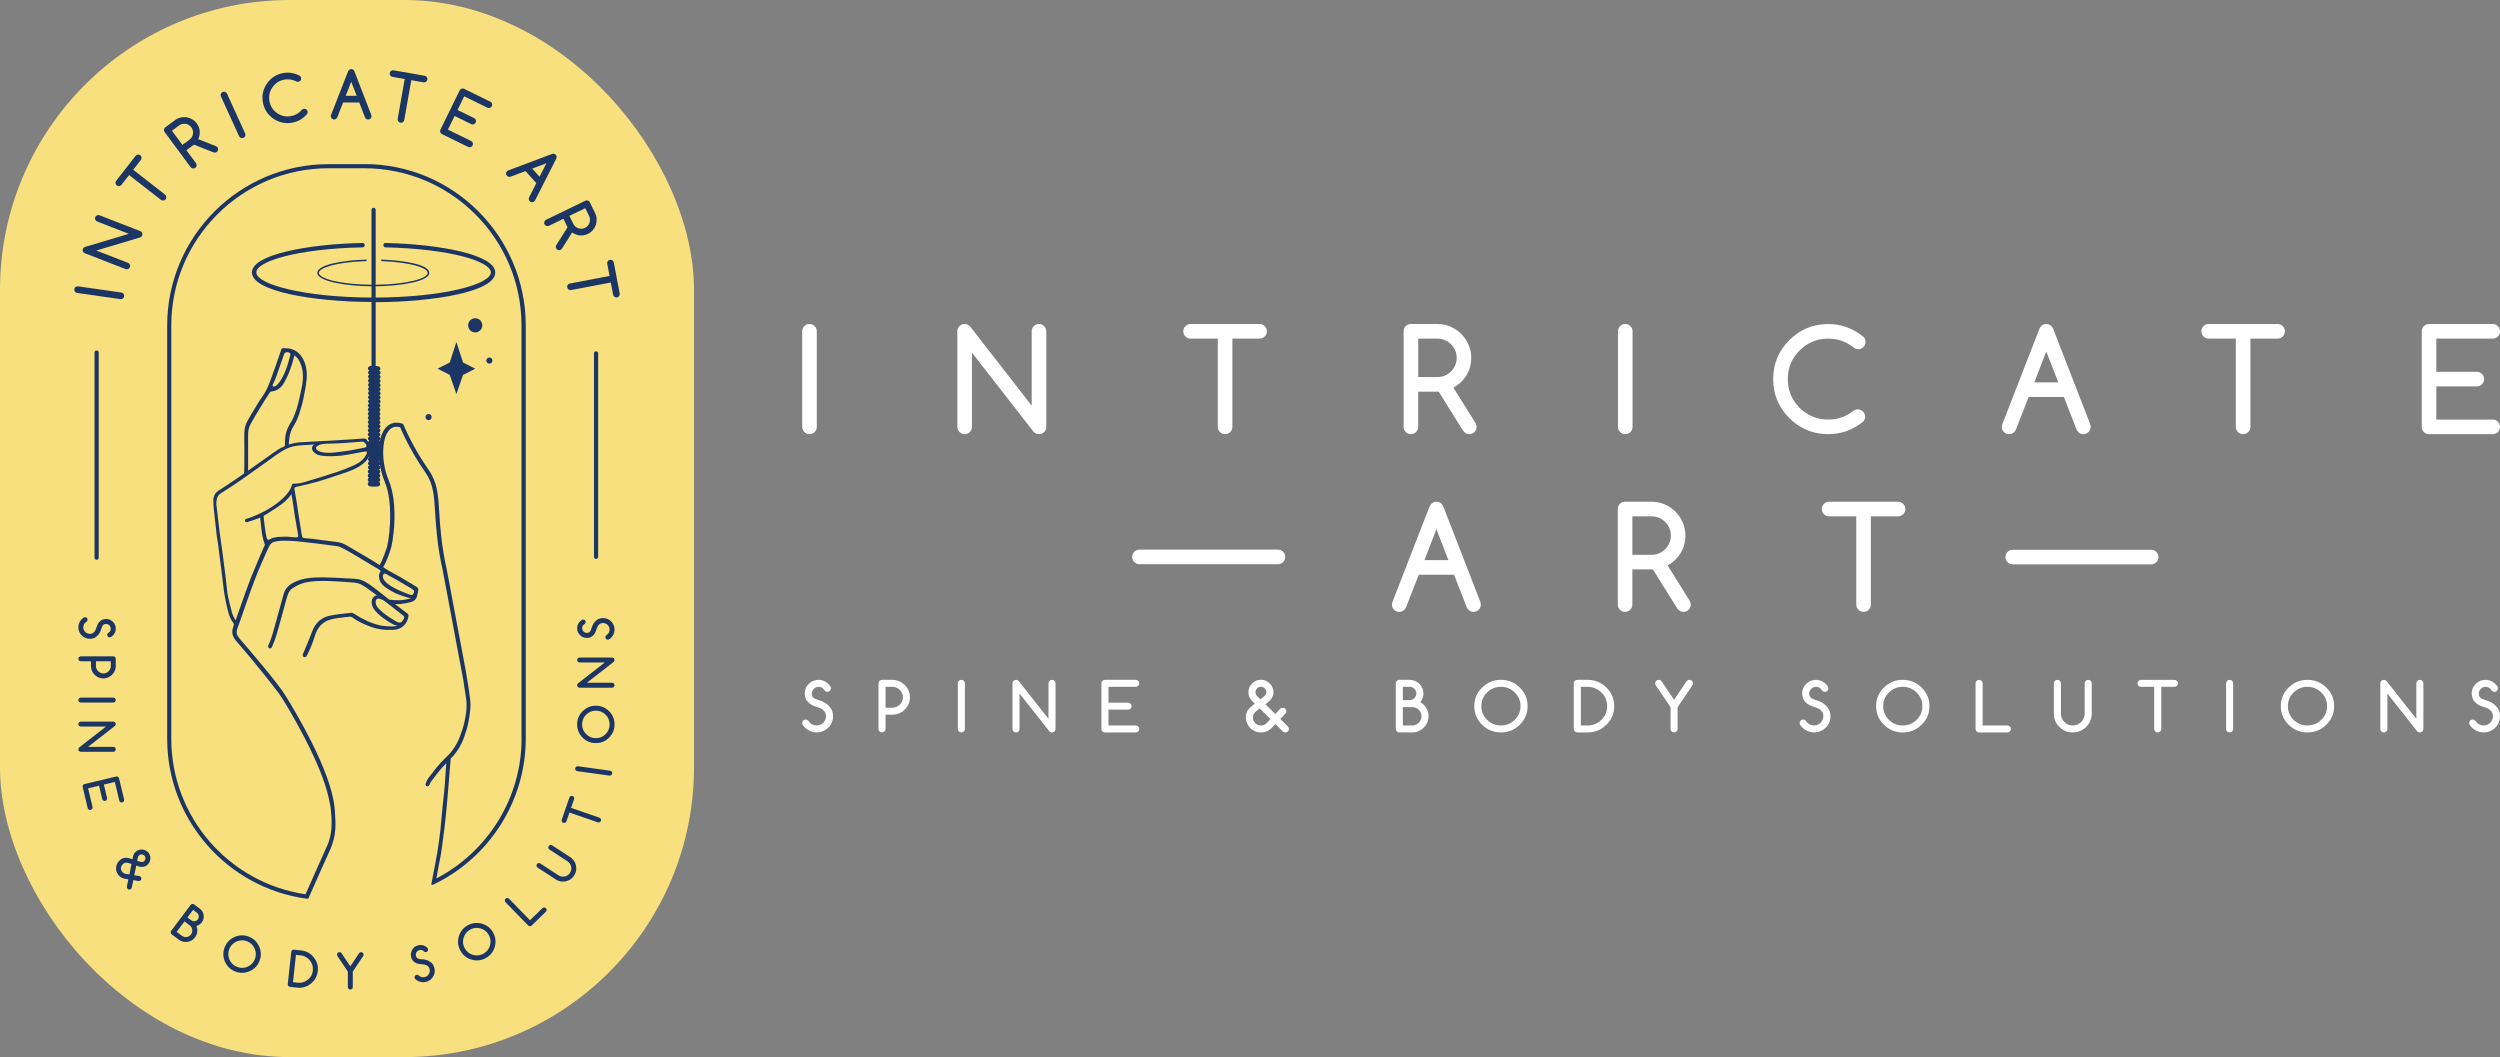 <?xml version="1.0" encoding="UTF-8"?> <svg xmlns="http://www.w3.org/2000/svg" id="Layer_1" viewBox="0 0 2331.19 985.72"><rect x="0" y="0" width="2331.19" height="985.72" fill="#808080" stroke="none"/><defs><style> .cls-1 { fill: #fff; } .cls-2 { fill: #f7e07d; } .cls-3 { fill: #1b3665; } </style></defs><rect class="cls-2" width="647.15" height="985.72" rx="270.28" ry="270.28"></rect><g><g><path class="cls-3" d="M92.46,580.06c.99-1.08,2-1.83,3.04-2.26s2.14-.64,3.31-.64c1.42,0,2.71.27,3.87.81,1.16.54,2.18,1.33,3.09,2.37v-.02c1.45,1.67,2.18,3.63,2.18,5.88,0,.73-.09,1.45-.27,2.18-.18.73-.46,1.43-.83,2.1-.37.68-.83,1.31-1.38,1.9-.55.59-1.2,1.11-1.94,1.58-.38.22-.79.33-1.24.33-.33,0-.64-.06-.92-.17s-.52-.28-.73-.49c-.21-.21-.38-.46-.49-.74-.11-.28-.17-.58-.17-.9,0-.29.05-.55.13-.77s.21-.43.37-.61c.16-.18.34-.36.55-.52.21-.17.45-.34.73-.53.51-.35.89-.82,1.14-1.43.25-.6.38-1.25.38-1.95,0-.55-.11-1.09-.34-1.61-.22-.52-.53-.99-.92-1.39-.39-.41-.86-.74-1.39-.99s-1.12-.38-1.74-.38c-1.12,0-2,.31-2.65.93-.64.62-1.19,1.68-1.62,3.19-.73,2.56-1.73,4.56-3.01,6.01-1.28,1.45-2.54,2.44-3.77,2.96-1.23.52-2.53.78-3.9.78-3.4,0-6.16-1.26-8.28-3.77v.02c-1.71-2.02-2.57-4.31-2.57-6.89,0-.86.11-1.71.31-2.57.21-.86.52-1.68.92-2.48.41-.79.92-1.53,1.53-2.22.61-.69,1.3-1.29,2.07-1.8.39-.31.86-.46,1.39-.46.32,0,.62.06.91.17s.53.28.74.49c.21.21.38.45.49.73.11.28.17.58.17.92,0,.86-.36,1.5-1.07,1.94-.94.61-1.66,1.37-2.14,2.29-.48.92-.72,1.9-.72,2.96,0,.83.16,1.61.49,2.34.33.73.77,1.37,1.32,1.92.55.55,1.2.98,1.95,1.3.75.32,1.54.48,2.38.48s1.55-.15,2.26-.45,1.4-.87,2.09-1.72c.69-.85,1.31-2.2,1.86-4.04.63-2.11,1.43-3.7,2.42-4.77Z"></path><path class="cls-3" d="M75.37,611.99h30.25c.32,0,.62.06.91.17s.53.28.74.49c.21.21.38.45.49.73.11.28.17.58.17.92v6.71c0,1.05-.14,2.06-.41,3.04-.28.98-.67,1.9-1.18,2.76s-1.11,1.64-1.82,2.35-1.49,1.32-2.34,1.82c-.86.5-1.78.89-2.76,1.18-.98.28-1.99.43-3.04.43-3.17,0-5.89-1.14-8.17-3.42-2.25-2.25-3.38-4.97-3.38-8.15v-4.4h-9.46c-.64,0-1.18-.23-1.63-.68-.45-.45-.67-1-.67-1.63s.22-1.18.67-1.63c.45-.45,1-.68,1.63-.68ZM103.32,616.61h-13.86v4.4c0,.94.18,1.83.55,2.67.36.84.86,1.57,1.48,2.2.62.63,1.36,1.13,2.2,1.5.85.37,1.74.56,2.7.56s1.88-.19,2.73-.56c.84-.37,1.58-.87,2.2-1.5.63-.63,1.11-1.37,1.47-2.21s.53-1.73.53-2.66v-4.4Z"></path><path class="cls-3" d="M75.37,655.11c-.64,0-1.18-.23-1.63-.68-.45-.45-.67-1-.67-1.63s.22-1.18.67-1.63c.45-.45,1-.68,1.63-.68h30.25c.64,0,1.19.23,1.64.68.45.45.67,1,.67,1.63s-.23,1.18-.67,1.64c-.45.45-1,.67-1.64.67h-30.25Z"></path><path class="cls-3" d="M75.37,672.88h30.25c.32,0,.62.06.91.17.28.12.53.28.74.49.21.21.38.45.49.73.11.27.17.58.17.92,0,.68-.28,1.28-.85,1.79l-25,19.44h23.54c.64,0,1.19.22,1.64.67.45.45.67,1,.67,1.64s-.23,1.18-.67,1.63c-.45.45-1,.68-1.64.68h-30.25c-.33,0-.64-.06-.91-.17-.28-.12-.52-.28-.73-.49-.21-.21-.38-.46-.49-.74-.12-.28-.17-.59-.17-.91,0-.68.27-1.27.8-1.76l25-19.46h-23.5c-.64,0-1.18-.23-1.63-.68-.45-.45-.67-1-.67-1.64s.22-1.18.67-1.63c.45-.45,1-.67,1.63-.67Z"></path><path class="cls-3" d="M86.27,752.42c.15.62.06,1.2-.28,1.75-.33.54-.81.89-1.43,1.04-.62.15-1.21.05-1.75-.28s-.89-.81-1.03-1.43l-4.68-19.61c-.08-.33-.09-.63-.04-.93s.15-.57.31-.82.36-.47.6-.65c.24-.18.53-.31.85-.38l29.43-7.02c.31-.07.62-.09.92-.04.3.05.58.15.84.31.25.16.47.35.64.6.18.24.3.53.38.85l4.68,19.61c.15.62.06,1.2-.28,1.75-.33.54-.81.89-1.43,1.04-.62.15-1.21.06-1.75-.28s-.89-.81-1.03-1.43l-4.14-17.36-10.22,2.44,2.98,12.47c.15.62.05,1.21-.28,1.75-.33.54-.81.89-1.43,1.04s-1.2.05-1.75-.28c-.54-.33-.89-.81-1.03-1.43l-2.98-12.47-10.22,2.44,4.14,17.36Z"></path><path class="cls-3" d="M127.04,807.17l-1.84,8.98,4.76.78c.3.05.57.16.82.34.25.18.46.4.63.65.36.54.49,1.12.38,1.74-.11.62-.45,1.11-1,1.48-.25.17-.52.28-.78.34-.27.06-.55.07-.86.02l-4.86-.79-1.41,6.92c-.13.63-.44,1.11-.95,1.45-.27.18-.55.29-.85.34-.3.05-.6.05-.89,0-.3-.05-.57-.16-.82-.33-.25-.17-.47-.39-.66-.67-.34-.51-.47-1.07-.39-1.68l1.39-6.79-3.57-.6c-2.69-.55-4.78-1.95-6.29-4.21-.74-1.11-1.24-2.31-1.48-3.59s-.24-2.55.03-3.81c.26-1.26.77-2.45,1.54-3.59s1.76-2.12,3.01-2.95c1.15-.77,2.43-1.21,3.85-1.32,1.41-.12,2.98.11,4.69.68l2.02.67.51-2.54v.02c.48-2.23,1.64-3.97,3.5-5.21.93-.62,1.93-1.03,3.01-1.22,1.08-.19,2.13-.18,3.17.04,1.03.22,2.01.61,2.92,1.19.91.58,1.68,1.33,2.29,2.25.63.94,1.03,1.95,1.22,3.02.18,1.07.17,2.12-.05,3.15-.22,1.03-.62,2-1.2,2.91-.59.92-1.34,1.68-2.26,2.29-2.02,1.35-4.43,1.64-7.23.87l-2.33-.83ZM120.67,815.38l1.95-9.72-2.34-.8c-1-.29-1.9-.43-2.71-.42-.8.01-1.49.21-2.08.6-.72.48-1.3,1.04-1.74,1.66-.43.62-.72,1.27-.86,1.94-.14.67-.14,1.34-.01,2.03.13.68.39,1.32.79,1.91.8,1.2,1.91,1.94,3.32,2.23l3.66.57ZM127.92,802.68l2.51.81c.72.22,1.39.31,2.01.28s1.15-.19,1.6-.49c.41-.27.74-.61,1-1.01.26-.4.43-.83.52-1.29.08-.46.09-.92,0-1.38-.08-.46-.25-.89-.52-1.29-.27-.41-.61-.74-1.02-1-.4-.25-.83-.42-1.28-.51-.45-.09-.91-.08-1.37,0s-.89.27-1.29.54c-.82.55-1.33,1.29-1.53,2.23l-.63,3.1Z"></path><path class="cls-3" d="M186.39,847.39c.99.74,1.78,1.63,2.38,2.66.6,1.03.97,2.13,1.14,3.28.17,1.15.11,2.3-.17,3.47-.28,1.16-.79,2.24-1.53,3.22-1.32,1.77-3.02,2.9-5.1,3.39.39.95.66,1.9.78,2.84.13.95.13,1.88.01,2.8-.12.92-.35,1.81-.7,2.66-.35.85-.81,1.66-1.38,2.41-.88,1.18-1.94,2.11-3.17,2.81-1.24.7-2.53,1.15-3.89,1.35-1.36.2-2.73.14-4.11-.19-1.38-.33-2.66-.93-3.83-1.81l-6.73-5.05c-.25-.19-.46-.42-.6-.68-.15-.26-.25-.54-.29-.83-.05-.29-.03-.58.04-.89.07-.3.2-.58.39-.83l18.14-24.21c.19-.26.42-.46.69-.61.27-.15.55-.25.84-.28.29-.04.58-.02.88.05s.57.2.83.39l5.39,4.04ZM172.01,859.19l-7.3,9.75,4.88,3.66c.67.5,1.41.85,2.19,1.04.78.19,1.56.23,2.33.11.77-.12,1.5-.37,2.2-.78.7-.4,1.3-.94,1.81-1.61.5-.66.84-1.39,1.03-2.17.19-.78.23-1.56.11-2.34-.11-.77-.37-1.51-.77-2.21-.4-.7-.94-1.3-1.6-1.79l-4.88-3.66ZM180.07,848.43l-5.29,7.07,3.54,2.65c.49.37,1.02.61,1.58.75.56.13,1.13.15,1.69.07.56-.09,1.1-.27,1.6-.56.5-.28.94-.67,1.3-1.16.36-.48.6-1,.74-1.56.13-.56.16-1.13.08-1.7-.08-.57-.27-1.11-.55-1.61-.28-.5-.67-.93-1.14-1.29l-3.54-2.65Z"></path><path class="cls-3" d="M241.91,896.2c-1.8,4.46-4.92,7.63-9.37,9.52-4.43,1.88-8.87,1.92-13.33.12-4.47-1.81-7.65-4.92-9.53-9.35-1.88-4.43-1.92-8.88-.11-13.35,1.8-4.46,4.92-7.63,9.34-9.51,4.45-1.89,8.9-1.93,13.36-.13,4.45,1.79,7.61,4.92,9.5,9.36.95,2.23,1.44,4.45,1.46,6.65.03,2.2-.42,4.43-1.33,6.68ZM230.54,877.79c-1.67-.67-3.32-1-4.93-.98-1.61.02-3.24.38-4.89,1.08s-3.03,1.62-4.16,2.76c-1.13,1.14-2.03,2.55-2.71,4.22-1.33,3.29-1.3,6.56.08,9.81,1.38,3.25,3.71,5.54,7,6.87,3.29,1.33,6.56,1.3,9.81-.08,3.26-1.38,5.55-3.72,6.87-7,1.32-3.28,1.29-6.54-.09-9.79-1.39-3.27-3.72-5.57-6.99-6.89Z"></path><path class="cls-3" d="M280.85,886.27c4.77.51,8.67,2.65,11.69,6.41,1.52,1.89,2.6,3.89,3.23,5.99.63,2.11.81,4.37.55,6.8-.52,4.78-2.66,8.69-6.42,11.72-3.75,3.02-8.01,4.27-12.79,3.75l-6.68-.72c-.32-.03-.61-.13-.88-.28-.27-.15-.5-.34-.69-.57-.19-.22-.33-.49-.42-.78-.09-.3-.12-.6-.09-.92l3.24-30.08c.03-.32.13-.61.28-.88.15-.27.34-.49.58-.67s.49-.31.79-.41.6-.12.92-.09l6.67.72ZM277.6,916.35c3.51.38,6.64-.54,9.4-2.76,1.39-1.12,2.48-2.39,3.26-3.8.78-1.41,1.27-3.02,1.46-4.81.38-3.5-.55-6.63-2.78-9.4-2.23-2.77-5.09-4.34-8.59-4.72l-4.38-.47-2.75,25.48,4.37.47Z"></path><path class="cls-3" d="M318.45,888.82l8.2,12.27,8.2-12.27c.45-.64,1.08-.96,1.9-.96.64,0,1.18.23,1.63.67.44.45.66,1,.66,1.64,0,.52-.11.96-.35,1.31l-9.72,14.52v14.43c0,.64-.23,1.18-.68,1.64-.45.45-.99.67-1.63.67s-1.16-.23-1.62-.67c-.46-.45-.69-1-.69-1.64v-14.43l-9.7-14.52c-.25-.38-.37-.81-.37-1.31,0-.64.23-1.18.67-1.64.45-.45,1-.67,1.64-.67.81,0,1.44.32,1.87.96Z"></path><path class="cls-3" d="M387.77,897.97c-1.29-.69-2.27-1.48-2.94-2.38-.67-.9-1.16-1.91-1.44-3.04-.36-1.38-.42-2.7-.18-3.95.23-1.25.74-2.44,1.53-3.58h-.02c1.25-1.82,2.98-3.01,5.16-3.57.71-.18,1.43-.27,2.18-.28.75,0,1.5.09,2.24.28.75.19,1.47.48,2.18.87.71.39,1.38.88,2.01,1.48.31.31.52.69.63,1.12.08.32.11.63.06.93s-.14.57-.29.83c-.15.26-.35.48-.6.66-.25.18-.52.31-.83.39-.28.07-.54.09-.78.07-.24-.03-.47-.1-.69-.21s-.43-.24-.64-.41c-.21-.16-.45-.35-.7-.57-.47-.41-1.02-.66-1.67-.75-.65-.1-1.31-.06-1.99.12-.53.14-1.03.38-1.48.73-.45.35-.82.76-1.12,1.25s-.5,1.01-.61,1.6-.09,1.18.06,1.78c.28,1.08.8,1.86,1.56,2.34s1.93.73,3.49.78c2.66.07,4.85.54,6.58,1.42,1.72.88,2.99,1.85,3.81,2.91.81,1.07,1.39,2.26,1.73,3.58.85,3.29.31,6.28-1.59,8.96h.02c-1.53,2.16-3.54,3.56-6.03,4.2-.83.21-1.69.32-2.57.33s-1.76-.08-2.63-.28-1.71-.5-2.53-.92c-.82-.42-1.57-.94-2.26-1.56-.39-.3-.66-.72-.79-1.24-.08-.31-.1-.62-.06-.92.04-.3.14-.58.29-.84.15-.26.34-.47.58-.66s.52-.31.84-.4c.83-.21,1.55-.03,2.15.55.83.76,1.74,1.26,2.75,1.5,1.01.24,2.02.22,3.05-.04.8-.21,1.52-.56,2.15-1.06.63-.5,1.14-1.08,1.53-1.76.39-.67.65-1.41.77-2.21.13-.8.08-1.61-.13-2.43-.2-.78-.53-1.47-1-2.07-.46-.61-1.19-1.14-2.19-1.6-.99-.45-2.46-.72-4.38-.8-2.2-.08-3.94-.46-5.23-1.15Z"></path><path class="cls-3" d="M459.82,869.59c2.34,4.2,2.85,8.63,1.54,13.27-1.31,4.63-4.07,8.11-8.27,10.45-4.21,2.35-8.63,2.87-13.26,1.55-4.63-1.31-8.12-4.08-10.47-8.29-2.34-4.2-2.86-8.61-1.54-13.24,1.32-4.65,4.08-8.14,8.28-10.48,4.19-2.34,8.6-2.84,13.25-1.53,2.33.66,4.36,1.68,6.1,3.04,1.74,1.36,3.19,3.1,4.37,5.22ZM438.35,866.89c-1.57.88-2.86,1.95-3.86,3.22s-1.74,2.77-2.23,4.49c-.49,1.72-.64,3.38-.46,4.97.18,1.59.71,3.18,1.59,4.75,1.73,3.1,4.29,5.13,7.69,6.09,3.4.97,6.65.59,9.75-1.14,3.09-1.73,5.12-4.29,6.09-7.69.97-3.4.58-6.65-1.14-9.75-1.72-3.08-4.28-5.11-7.68-6.07-3.42-.97-6.67-.6-9.75,1.12Z"></path><path class="cls-3" d="M471.39,841.29c-.45-.46-.67-1.01-.66-1.64,0-.64.24-1.18.7-1.62s1-.66,1.64-.66c.64,0,1.18.24,1.63.7l19.48,20.04,11.6-11.27c.46-.45,1-.66,1.65-.65.64,0,1.18.24,1.62.7s.66,1.01.66,1.64c-.01.64-.24,1.18-.7,1.62l-13.26,12.88c-.24.23-.5.4-.78.51-.28.11-.56.16-.86.16s-.58-.06-.86-.18-.53-.3-.76-.53l-21.09-21.69Z"></path><path class="cls-3" d="M503.85,805.19l16.89,11.01c.89.58,1.84.96,2.85,1.13,1.02.17,2.01.16,2.98-.04.97-.2,1.89-.58,2.75-1.15.86-.57,1.59-1.3,2.18-2.2.59-.9.97-1.86,1.14-2.87.17-1.01.16-2.01-.06-2.99-.21-.98-.6-1.89-1.16-2.75-.56-.85-1.3-1.57-2.2-2.16l-16.89-11.01c-.53-.35-.87-.83-1-1.46s-.02-1.2.33-1.74c.35-.53.83-.87,1.46-1,.62-.13,1.2-.02,1.74.33l16.89,11.01c.95.62,1.78,1.34,2.49,2.16.72.82,1.31,1.71,1.79,2.66.48.96.83,1.95,1.05,3,.22,1.05.31,2.1.26,3.17-.05,1.07-.24,2.13-.56,3.17-.33,1.05-.8,2.04-1.42,2.99-1.87,2.87-4.48,4.65-7.82,5.33-3.36.71-6.47.13-9.33-1.73l-16.89-11.01c-.53-.35-.87-.84-1-1.46-.13-.62-.02-1.2.33-1.74.35-.54.83-.87,1.46-1,.63-.13,1.21-.02,1.74.33Z"></path><path class="cls-3" d="M535.33,745.19l-2.81,8.14,26.41,9.13c.61.21,1.05.6,1.33,1.17.28.57.31,1.16.1,1.76-.21.6-.6,1.05-1.17,1.32s-1.16.31-1.77.1l-26.41-9.13-2.81,8.14c-.21.6-.6,1.04-1.17,1.32s-1.16.31-1.77.11c-.6-.21-1.05-.6-1.32-1.17-.28-.57-.31-1.16-.11-1.77l7.13-20.64c.21-.6.6-1.04,1.17-1.32.57-.28,1.16-.31,1.77-.1.6.21,1.05.6,1.32,1.17.28.57.31,1.16.11,1.77Z"></path><path class="cls-3" d="M568.91,718.66c.63.09,1.14.38,1.52.89.39.51.53,1.08.45,1.71-.09.63-.39,1.14-.89,1.53-.51.38-1.08.53-1.71.45l-29.97-4.15c-.63-.09-1.14-.38-1.53-.89-.38-.51-.53-1.08-.44-1.71.09-.63.38-1.14.89-1.53.51-.38,1.08-.53,1.71-.45l29.97,4.15Z"></path><path class="cls-3" d="M555.61,658.05c4.81,0,8.92,1.71,12.34,5.12,3.4,3.4,5.1,7.51,5.1,12.32s-1.7,8.94-5.1,12.34-7.51,5.1-12.34,5.1-8.92-1.7-12.32-5.1c-3.41-3.42-5.12-7.53-5.12-12.34s1.71-8.9,5.12-12.32c1.72-1.71,3.59-3,5.63-3.85,2.04-.85,4.26-1.28,6.69-1.28ZM542.8,675.49c0,1.8.31,3.45.94,4.94.63,1.49,1.57,2.87,2.84,4.13,1.26,1.26,2.64,2.2,4.12,2.82s3.12.93,4.92.93c3.55,0,6.57-1.25,9.07-3.75,2.5-2.5,3.75-5.52,3.75-9.07s-1.25-6.57-3.75-9.07c-2.5-2.5-5.52-3.75-9.07-3.75s-6.55,1.25-9.04,3.75c-2.51,2.51-3.77,5.54-3.77,9.07Z"></path><path class="cls-3" d="M570.74,641.27h-30.25c-.32,0-.62-.06-.91-.17-.28-.12-.53-.28-.74-.49-.21-.21-.38-.45-.49-.73-.11-.28-.17-.58-.17-.92,0-.68.28-1.28.85-1.79l25-19.44h-23.54c-.64,0-1.19-.22-1.64-.67-.45-.45-.67-1-.67-1.63s.23-1.18.67-1.64c.45-.45,1-.67,1.64-.67h30.25c.33,0,.64.06.91.17.28.12.52.28.73.49.21.21.38.46.49.74.12.28.17.59.17.91,0,.68-.27,1.27-.81,1.76l-25,19.46h23.5c.64,0,1.18.22,1.63.67s.67,1,.67,1.64-.22,1.18-.67,1.63-1,.68-1.63.68Z"></path><path class="cls-3" d="M553.65,591.96c-.99,1.07-2,1.83-3.04,2.26s-2.14.64-3.31.64c-1.42,0-2.71-.27-3.87-.81-1.16-.54-2.18-1.33-3.09-2.38v.02c-1.45-1.67-2.18-3.63-2.18-5.88,0-.73.09-1.45.27-2.18.18-.73.46-1.43.83-2.1.37-.68.83-1.31,1.38-1.9.55-.59,1.2-1.11,1.94-1.58.38-.22.79-.33,1.24-.33.33,0,.64.06.92.17s.52.28.73.49c.21.21.38.46.49.74.11.28.17.58.17.9,0,.29-.05.55-.13.77s-.21.43-.37.61c-.16.18-.34.36-.55.52-.21.17-.45.34-.73.53-.51.35-.89.82-1.14,1.43s-.38,1.25-.38,1.95c0,.55.11,1.09.34,1.61.22.52.53.99.92,1.39.39.41.86.74,1.39.99s1.12.38,1.74.38c1.12,0,2-.31,2.65-.93.64-.62,1.19-1.68,1.62-3.19.73-2.56,1.73-4.56,3.01-6.02,1.28-1.45,2.54-2.44,3.77-2.96,1.24-.52,2.54-.78,3.9-.78,3.4,0,6.16,1.26,8.28,3.77v-.02c1.71,2.02,2.57,4.31,2.57,6.89,0,.86-.11,1.71-.31,2.57-.21.86-.52,1.68-.93,2.48-.41.79-.91,1.53-1.52,2.22-.61.69-1.3,1.29-2.07,1.8-.39.31-.86.46-1.39.46-.32,0-.62-.06-.91-.17s-.53-.28-.74-.49c-.21-.21-.38-.45-.49-.73-.11-.28-.17-.58-.17-.92,0-.86.36-1.5,1.07-1.94.94-.61,1.66-1.37,2.13-2.29.48-.92.72-1.9.72-2.96,0-.83-.16-1.61-.49-2.34-.33-.73-.77-1.37-1.32-1.92-.55-.55-1.2-.98-1.95-1.3-.75-.32-1.54-.48-2.38-.48s-1.55.15-2.26.45-1.4.87-2.09,1.72c-.69.85-1.31,2.2-1.86,4.04-.63,2.11-1.43,3.7-2.42,4.77Z"></path></g><g><path class="cls-3" d="M113.16,272.78c.85.12,1.54.53,2.05,1.21.52.69.71,1.46.59,2.31-.12.85-.53,1.54-1.21,2.05-.69.52-1.46.71-2.31.59l-40.37-5.76c-.85-.12-1.54-.53-2.05-1.21-.51-.69-.71-1.46-.59-2.31s.53-1.54,1.21-2.05c.69-.51,1.46-.71,2.31-.59l40.37,5.76Z"></path><path class="cls-3" d="M117.07,250.9l-38-14.78c-.4-.16-.75-.38-1.05-.66s-.53-.61-.69-.98-.25-.75-.26-1.16.06-.81.23-1.24c.33-.86.98-1.47,1.94-1.83l40.9-12.21-29.57-11.5c-.8-.31-1.38-.86-1.72-1.65-.34-.78-.36-1.58-.05-2.38.31-.8.86-1.38,1.65-1.72.78-.35,1.58-.36,2.38-.05l38,14.78c.42.16.78.38,1.07.67.29.28.52.61.68.97.16.37.25.76.25,1.17s-.07.82-.22,1.22c-.33.86-.96,1.47-1.88,1.82l-40.91,12.24,29.52,11.48c.8.31,1.38.86,1.72,1.65.35.79.36,1.58.05,2.38-.31.8-.86,1.38-1.65,1.72-.78.35-1.58.36-2.38.05Z"></path><path class="cls-3" d="M131.33,149.14l-7.13,9.16,29.71,23.14c.68.53,1.07,1.22,1.18,2.07.11.85-.11,1.62-.63,2.3-.53.68-1.22,1.07-2.07,1.18-.85.11-1.62-.1-2.3-.63l-29.71-23.14-7.13,9.16c-.53.68-1.22,1.07-2.07,1.18-.85.11-1.61-.11-2.3-.63-.68-.53-1.07-1.22-1.18-2.07-.11-.85.11-1.62.64-2.3l18.09-23.23c.53-.68,1.22-1.07,2.07-1.18.85-.11,1.62.11,2.3.63.68.53,1.07,1.22,1.18,2.07.11.85-.11,1.62-.64,2.3Z"></path><path class="cls-3" d="M177.75,155.87l-24.27-32.76c-.26-.35-.44-.72-.54-1.12-.1-.4-.12-.8-.06-1.2.06-.4.19-.77.4-1.12s.49-.66.85-.92l9.11-6.75c1.59-1.18,3.31-1.98,5.18-2.41,1.86-.43,3.71-.5,5.53-.23,1.83.28,3.57.9,5.23,1.85s3.07,2.23,4.25,3.82c.77,1.04,1.39,2.15,1.86,3.32.47,1.18.77,2.39.91,3.64.14,1.25.1,2.54-.11,3.85-.21,1.31-.61,2.63-1.19,3.94l16.46,6.49c.6.24,1.07.6,1.42,1.07.27.36.45.74.55,1.13.09.39.11.79.05,1.18-.06.4-.19.77-.41,1.13-.21.35-.49.66-.84.91-.88.65-1.9.78-3.06.36l-18.21-7.16-7.03,5.21,8.93,12.06c.51.69.71,1.46.58,2.31s-.53,1.53-1.23,2.04c-.69.51-1.46.71-2.31.58-.85-.13-1.53-.53-2.04-1.23ZM160.33,121.9l9.78,13.2,6.61-4.9c.91-.68,1.65-1.48,2.19-2.43.55-.94.89-1.93,1.03-2.98.14-1.04.09-2.09-.15-3.14-.24-1.05-.7-2.03-1.36-2.92-.68-.91-1.49-1.64-2.43-2.19s-1.93-.9-2.97-1.05c-1.04-.15-2.09-.11-3.15.14-1.06.25-2.04.71-2.93,1.37l-6.61,4.9Z"></path><path class="cls-3" d="M228.6,124.42c.36.78.39,1.58.08,2.38-.3.81-.84,1.39-1.63,1.74s-1.58.39-2.38.09c-.81-.3-1.39-.84-1.74-1.63l-16.92-37.1c-.36-.78-.39-1.58-.08-2.38.3-.8.84-1.38,1.63-1.74s1.58-.39,2.38-.09c.8.3,1.39.84,1.74,1.63l16.92,37.1Z"></path><path class="cls-3" d="M283.18,101.49c.42-.09.83-.08,1.23,0s.76.24,1.1.46c.33.21.61.49.85.83.24.34.4.73.48,1.15.16.81-.01,1.6-.52,2.38-3.6,4.27-8.1,6.93-13.48,8-6.38,1.26-12.26.09-17.65-3.51-5.39-3.6-8.71-8.6-9.98-14.97-1.26-6.36-.09-12.23,3.52-17.62,3.62-5.41,8.61-8.74,14.97-10.01,5.46-1.08,10.74-.26,15.85,2.46.64.41,1.05,1.06,1.22,1.94.09.44.09.86,0,1.26-.08.39-.23.76-.45,1.09s-.51.61-.85.84c-.34.23-.73.38-1.15.47-.75.15-1.51,0-2.27-.45-1.69-.86-3.48-1.43-5.35-1.69-1.88-.27-3.81-.2-5.79.19-4.69.93-8.37,3.39-11.03,7.37-2.63,3.94-3.48,8.25-2.55,12.94.93,4.71,3.37,8.38,7.3,11.01,3.96,2.65,8.29,3.51,13,2.58,4.01-.8,7.3-2.74,9.87-5.82.43-.44.99-.74,1.68-.9Z"></path><path class="cls-3" d="M308.81,106.88l15.77-40.33c.63-1.41,1.62-2.11,2.97-2.11,1.39,0,2.38.71,2.96,2.12l15.66,40.54c.16.39.24.81.23,1.26,0,.86-.31,1.6-.91,2.2-.61.61-1.34.91-2.21.91-.86,0-1.58-.31-2.17-.92-.31-.31-.55-.65-.7-1l-5.41-13.96-15.04-.03-5.49,13.94c-.16.35-.39.68-.71,1-.61.61-1.34.91-2.21.91-.86,0-1.59-.31-2.19-.92-.6-.61-.89-1.34-.89-2.2,0-.47.11-.94.33-1.41ZM332.61,89.36l-5.09-13.2-5.14,13.18,10.22.02Z"></path><path class="cls-3" d="M394.95,76.78l-11.43-2.01-6.54,37.09c-.15.85-.58,1.52-1.28,2.01-.71.49-1.48.67-2.33.52s-1.52-.58-2.01-1.28c-.49-.7-.66-1.48-.52-2.33l6.54-37.09-11.43-2.01c-.85-.15-1.52-.58-2.01-1.28-.49-.7-.66-1.48-.52-2.33.15-.85.58-1.52,1.28-2.01.7-.49,1.48-.66,2.33-.51l28.99,5.11c.85.15,1.52.58,2.01,1.28.49.71.67,1.48.52,2.33-.15.85-.58,1.52-1.28,2.01-.71.49-1.48.67-2.33.52Z"></path><path class="cls-3" d="M439.26,131.42c.77.38,1.3.97,1.58,1.79.28.81.23,1.61-.15,2.38-.38.77-.97,1.3-1.79,1.58-.81.28-1.61.23-2.38-.15l-24.4-11.96c-.41-.2-.74-.45-1-.75s-.46-.65-.6-1.03c-.13-.38-.18-.77-.16-1.18.02-.4.13-.81.33-1.21l17.94-36.61c.19-.39.44-.72.75-.99.31-.27.65-.48,1.03-.61.38-.13.77-.18,1.18-.16s.81.13,1.21.33l24.4,11.96c.77.38,1.3.97,1.58,1.79.28.81.23,1.61-.15,2.38-.38.78-.97,1.3-1.79,1.58-.81.28-1.61.23-2.38-.15l-21.61-10.59-6.23,12.72,15.51,7.6c.77.38,1.3.97,1.58,1.79.28.81.23,1.61-.15,2.38-.38.77-.98,1.3-1.79,1.58-.81.28-1.6.23-2.38-.15l-15.51-7.6-6.23,12.72,21.6,10.59Z"></path><path class="cls-3" d="M474.17,158.82l40.53-15.24c1.47-.47,2.65-.21,3.56.8.93,1.03,1.06,2.24.41,3.62l-19.67,38.76c-.19.38-.45.72-.78,1.02-.64.58-1.39.84-2.25.79-.86-.05-1.57-.39-2.15-1.03-.58-.64-.83-1.38-.77-2.23.02-.44.12-.84.27-1.19l6.77-13.36-10.03-11.21-14.04,5.24c-.37.12-.77.16-1.21.14-.86-.05-1.58-.39-2.15-1.03-.58-.64-.84-1.39-.78-2.24.05-.85.4-1.56,1.04-2.14.35-.31.77-.55,1.27-.7ZM503.11,164.81l6.42-12.61-13.24,4.99,6.82,7.62Z"></path><path class="cls-3" d="M509.16,204.96l36.68-17.8c.39-.19.79-.3,1.2-.32.41-.03.81.03,1.19.16s.72.33,1.02.6c.3.27.55.6.75,1.01l4.95,10.2c.86,1.78,1.34,3.62,1.41,5.53.08,1.91-.19,3.74-.8,5.48s-1.54,3.34-2.78,4.8c-1.24,1.45-2.76,2.61-4.53,3.48-1.16.56-2.37.97-3.61,1.21-1.24.24-2.49.32-3.75.22-1.25-.1-2.51-.37-3.76-.82-1.25-.45-2.47-1.08-3.65-1.9l-9.41,14.98c-.35.54-.78.94-1.32,1.19-.41.2-.81.31-1.21.33-.4.02-.79-.03-1.17-.16-.38-.13-.72-.34-1.03-.61-.31-.27-.56-.61-.75-1-.48-.99-.41-2.01.21-3.07l10.41-16.58-3.82-7.88-13.5,6.55c-.78.38-1.57.42-2.38.14-.81-.28-1.41-.81-1.78-1.58-.38-.78-.42-1.57-.14-2.38.28-.81.81-1.4,1.58-1.78ZM545.76,194.12l-14.78,7.17,3.59,7.4c.5,1.02,1.16,1.89,1.98,2.6.82.71,1.74,1.23,2.73,1.56,1,.33,2.04.48,3.12.43,1.08-.04,2.12-.31,3.12-.8,1.02-.49,1.89-1.16,2.6-1.98.71-.82,1.24-1.73,1.58-2.73.34-1,.49-2.04.44-3.12-.05-1.09-.31-2.13-.8-3.14l-3.59-7.4Z"></path><path class="cls-3" d="M571.73,274.83l-2.17-11.4-37,7.05c-.85.16-1.62,0-2.34-.48-.71-.48-1.14-1.15-1.3-1.99-.16-.85,0-1.62.48-2.34.48-.71,1.15-1.14,1.99-1.31l37-7.05-2.17-11.4c-.16-.85,0-1.62.48-2.34.49-.71,1.15-1.14,1.99-1.31.85-.16,1.63,0,2.34.48.71.48,1.15,1.15,1.31,1.99l5.51,28.92c.16.85,0,1.62-.48,2.34-.48.71-1.15,1.14-1.99,1.31s-1.63,0-2.34-.48c-.71-.48-1.14-1.15-1.31-1.99Z"></path></g><path class="cls-3" d="M90.1,521.99c-1.07,0-1.94-.87-1.94-1.94v-191.34c0-1.07.87-1.94,1.94-1.94s1.94.87,1.94,1.94v191.34c0,1.07-.87,1.94-1.94,1.94Z"></path><path class="cls-3" d="M555.81,521.19c-1.07,0-1.94-.87-1.94-1.94v-189.73c0-1.07.87-1.94,1.94-1.94s1.94.87,1.94,1.94v189.73c0,1.07-.87,1.94-1.94,1.94Z"></path><path class="cls-3" d="M461.79,254c0-16.48-51.42-26.27-102.21-27.43-1.22-.06-2.07.87-2.09,2-.03,1.13.87,2.07,2,2.09,60.67,1.39,98.22,13.2,98.22,23.35,0,10.99-44.02,23.21-107.41,23.46v-10.51c24.96-.26,50.02-4.89,50.02-12.51s-22.95-11.63-44.27-12.38c-.48,0-.74.3-.75.7-.01.4.3.74.7.75,26.84.95,42.87,6.3,42.87,10.93,0,5.21-19.42,10.79-48.56,11.05v-69.79c0-1.07-.87-1.94-1.94-1.94s-1.94.87-1.94,1.94v69.8c-29.42-.21-49.07-5.81-49.07-11.06,0-4.73,16.44-10.13,43.95-10.96.4-.01.72-.35.71-.75-.01-.4-.39-.74-.75-.71-21.85.66-45.36,4.83-45.36,12.42s25.4,12.31,50.53,12.51v10.51c-63.4-.25-107.42-12.47-107.42-23.46,0-10.24,37.89-22.08,99.11-23.37,1.13-.02,2.02-.96,2-2.09-.02-1.11-.93-2-2.04-2-.01,0-.03,0-.04,0-51.24,1.07-103.11,10.85-103.11,27.46,0,17.69,57.09,27.33,111.51,27.55v59.58s-.24,0-.24,0c-1.73,0-3.14,1.06-3.15,2.38,0,.83.55,1.56,1.39,1.99-.73.44-1.2,1.1-1.21,1.86,0,.8.51,1.5,1.29,1.93-.78.43-1.29,1.13-1.29,1.92,0,.8.51,1.5,1.29,1.93-.78.43-1.29,1.13-1.29,1.92,0,.8.51,1.5,1.29,1.93-.78.43-1.29,1.13-1.29,1.92,0,.8.51,1.5,1.29,1.93-.78.43-1.29,1.13-1.29,1.92,0,.8.51,1.5,1.29,1.93-.78.43-1.29,1.13-1.29,1.92,0,.8.51,1.5,1.29,1.93-.78.43-1.29,1.13-1.29,1.92,0,.8.51,1.5,1.29,1.93-.78.43-1.29,1.13-1.29,1.92,0,.76.47,1.44,1.2,1.88-.83.43-1.38,1.15-1.39,1.97,0,.8.51,1.5,1.29,1.93-.78.43-1.29,1.13-1.29,1.92,0,.8.51,1.5,1.29,1.93-.78.43-1.29,1.13-1.29,1.92,0,.8.51,1.5,1.29,1.93-.78.43-1.29,1.13-1.29,1.92,0,.8.51,1.5,1.29,1.93-.78.43-1.29,1.13-1.29,1.92,0,.8.51,1.5,1.29,1.93-.78.43-1.29,1.13-1.29,1.92,0,.8.51,1.5,1.29,1.93-.78.43-1.29,1.13-1.29,1.92,0,.8.51,1.5,1.29,1.93-.78.43-1.29,1.13-1.29,1.92,0,.81.53,1.53,1.34,1.96-.75.43-1.25,1.11-1.25,1.89,0,.8.51,1.5,1.29,1.93-.78.43-1.29,1.13-1.29,1.92,0,.8.51,1.5,1.29,1.93-.78.43-1.29,1.13-1.29,1.92,0,.8.51,1.5,1.29,1.93-.78.43-1.29,1.13-1.29,1.92,0,.8.51,1.5,1.29,1.93-.78.43-1.29,1.13-1.29,1.92,0,.8.51,1.5,1.29,1.93-.78.43-1.29,1.13-1.29,1.92,0,.8.51,1.5,1.29,1.93-.78.43-1.29,1.13-1.29,1.92,0,.8.51,1.5,1.29,1.93-.78.43-1.29,1.13-1.29,1.92,0,.76.47,1.44,1.2,1.88-.83.43-1.38,1.15-1.39,1.97,0,.8.51,1.5,1.29,1.93-.78.43-1.29,1.13-1.29,1.92,0,.8.51,1.5,1.29,1.93-.78.43-1.29,1.13-1.29,1.92,0,.8.51,1.5,1.29,1.93-.78.43-1.29,1.13-1.29,1.92,0,1.32,1.39,2.39,3.12,2.4h5.41c1.73.02,3.14-1.05,3.15-2.37,0-.55-.24-1.06-.65-1.46-.18-.18-.4-.34-.64-.47.78-.43,1.29-1.13,1.29-1.91,0-.55-.24-1.06-.65-1.46-.18-.18-.4-.34-.64-.47.78-.43,1.29-1.13,1.29-1.91,0-.55-.24-1.06-.65-1.46-.18-.18-.4-.34-.64-.47.78-.43,1.29-1.13,1.29-1.91,0-.55-.24-1.06-.65-1.46-.16-.16-.34-.3-.55-.42.83-.43,1.37-1.15,1.38-1.97,0-.55-.24-1.06-.65-1.46-.18-.18-.4-.34-.64-.47.78-.43,1.29-1.13,1.29-1.91,0-.55-.24-1.06-.65-1.46-.18-.18-.4-.34-.64-.47.78-.43,1.29-1.13,1.29-1.91,0-.55-.24-1.06-.65-1.46-.18-.18-.4-.34-.64-.47.78-.43,1.29-1.13,1.29-1.91,0-.55-.24-1.06-.65-1.46-.18-.18-.4-.34-.64-.47.78-.43,1.29-1.13,1.29-1.91,0-.55-.24-1.06-.65-1.46-.18-.18-.4-.34-.64-.47.78-.43,1.29-1.13,1.29-1.92,0-.55-.24-1.06-.65-1.46-.18-.18-.4-.34-.64-.47.78-.43,1.29-1.13,1.29-1.92,0-.55-.24-1.06-.65-1.46-.18-.18-.4-.34-.64-.47.78-.43,1.29-1.13,1.29-1.91,0-.55-.24-1.06-.65-1.46-.19-.19-.43-.36-.69-.5.75-.43,1.25-1.11,1.25-1.89,0-.55-.24-1.06-.65-1.46-.18-.18-.4-.34-.64-.47.78-.43,1.29-1.13,1.29-1.91,0-.55-.24-1.06-.65-1.46-.18-.18-.4-.34-.64-.47.78-.43,1.29-1.13,1.29-1.91,0-.55-.24-1.06-.65-1.46-.18-.18-.4-.34-.64-.47.78-.43,1.29-1.13,1.29-1.91,0-.55-.24-1.06-.65-1.46-.18-.18-.4-.34-.64-.47.78-.43,1.29-1.13,1.29-1.91,0-.55-.24-1.06-.65-1.46-.18-.18-.4-.34-.64-.47.78-.43,1.29-1.13,1.29-1.91,0-.55-.24-1.06-.65-1.46-.18-.18-.4-.34-.64-.47.78-.43,1.29-1.13,1.29-1.91,0-.55-.24-1.06-.65-1.46-.18-.18-.4-.34-.64-.47.78-.43,1.29-1.13,1.29-1.91,0-.55-.24-1.06-.65-1.46-.16-.16-.34-.3-.55-.42.83-.43,1.37-1.15,1.38-1.97,0-.55-.24-1.06-.65-1.46-.18-.18-.4-.34-.64-.47.78-.43,1.29-1.13,1.29-1.91,0-.55-.24-1.06-.65-1.46-.18-.18-.4-.34-.64-.47.78-.43,1.29-1.13,1.29-1.91,0-.55-.24-1.06-.65-1.46-.18-.18-.4-.34-.64-.47.78-.43,1.29-1.13,1.29-1.92,0-.55-.24-1.06-.65-1.46-.18-.18-.4-.34-.64-.47.78-.43,1.29-1.13,1.29-1.92,0-.55-.24-1.06-.65-1.46-.18-.18-.4-.34-.64-.47.78-.43,1.29-1.13,1.29-1.91,0-.55-.24-1.06-.65-1.46-.18-.18-.4-.34-.64-.47.78-.43,1.29-1.13,1.29-1.91,0-.55-.24-1.06-.65-1.46-.18-.18-.4-.34-.64-.47.78-.43,1.29-1.13,1.29-1.91,0-.55-.24-1.06-.65-1.46-.21-.2-.46-.38-.74-.53.73-.44,1.2-1.1,1.21-1.86,0-.55-.24-1.06-.65-1.46-.57-.57-1.47-.93-2.48-.93h-1.29s0-59.59,0-59.59c54.42-.22,111.5-9.86,111.5-27.55Z"></path><g><polygon class="cls-3" points="443.12 343.8 431.78 349.59 425.57 367.42 419.37 349.59 408.03 343.8 419.37 338 425.57 318.97 431.78 338 443.12 343.8"></polygon><circle class="cls-3" cx="456.34" cy="336.2" r="2.84"></circle><circle class="cls-3" cx="399.64" cy="388.91" r="2.84"></circle><circle class="cls-3" cx="443.12" cy="303.37" r="6.61"></circle></g><path class="cls-3" d="M339.74,153.06h-33.37c-82.98,0-150.48,67.51-150.48,150.48v385.43c0,75.29,55.95,139.08,130.41,149.1,1.16.1,1.5-.71,1.5-.71l.36-.91v-.04c.04-.09.08-.18.12-.26h0c6.34-14.56,17.3-38.75,19.58-43.87,2.78-6.25,4.45-12.78,4.84-19.55.27-4.73-.06-9.51-.3-14.26-.07-1.42-.2-2.83-.34-4.24,0,0,.01.01.01.01l-.32-2.97c-4.04-34.01-36.63-88.24-44.39-100.74t0,0s-.02-.03-.03-.05c-.86-1.38-1.61-2.52-1.61-2.52-1.16-1.8-2.16-3.32-2.99-4.48-.02-.02-.04-.05-.05-.07-3.53-4.77-7.14-9.48-10.85-14.11-4.18-5.21-8.49-10.32-12.79-15.44-5.18-6.17-10.33-12.36-15.64-18.42-1.13-1.28-1.93-2.52-2.43-3.75-.55-1.63-.24-3.65.25-5.32h0s.01-.04.01-.04c.28-.97.61-1.81.86-2.39l2.29-6.33c1.42-4.1,2.83-8.21,4.26-12.31,1.74-5,3.46-10.02,5.3-14.99,2.28-6.15,4.53-12.31,7.04-18.36,2.99-7.19,6.18-14.31,9.45-21.38.99-2.15,2.24-4.34,4.77-5.13,5.83-1.8,11.82-1.2,17.76-.98,3.23.12,6.45.58,9.67.92,3.94.41,7.87.82,11.8,1.3,5.06.62,10.12,1.25,15.17,1.98,2.71.39,5.64.47,8.03,1.61,5.22,2.51,10.2,5.54,15.2,8.48,6.9,4.06,13.71,8.3,20.63,12.34,1.39.81,1.7,1.49.81,2.76-1.26,1.79-.98,3.74-.6,5.71.74,3.89,3.36,6.43,6.41,8.54,2.67,1.85,5.44,3.53,8.36,4.9,0,0-.01,0-.01,0,0,0,.13.06.35.15.95.44,1.92.83,2.91,1.19.92.36,1.98.75,3.1,1.14h0s4.91,1.76,8.63,2.47c-.43.12-.91.23-1.45.31,0,0,0,0,0,.01-3.2.65-6.41,1.43-9.62,1.46-3.16.04-6.29-.18-9.38-.59l-3.89-3.08h0c-3.53-2.71-6.96-5.55-10.54-8.18-4.33-3.18-8.69-6.5-14.06-7.7-2.72-.61-5.6-.55-8.41-.75-.17-.01-.33-.02-.5-.03-12.01-.77-24.04-1.03-24.04-1.03h-1.3c-8.66,0-17.2.49-25.27,4.25-5,2.33-8.82,5.57-10.36,10.95-2.64,9.22-5.05,18.51-7.68,27.73-1.99,6.98-3.57,14.1-6.85,20.65-.21.43-.12,1.21.14,1.64.92,1.55,2.62,1.44,3.43-.39,1.36-3.1,2.6-6.27,3.63-9.49,1.43-4.48,2.65-9.02,3.92-13.55,1.27-4.53,2.48-9.07,3.74-13.6,1.16-4.18,2.13-8.44,3.62-12.5.73-1.99,2.1-4.19,3.82-5.29,3.33-2.13,6.95-4.15,10.73-5.15,8.21-2.17,16.71-2.04,25.14-1.78,6.62.21,13.23.86,19.85,1.23,3.89.22,7.58.94,10.88,3.2,1.08.74,2.17,1.45,3.26,2.16h-.02s9.26,6.73,9.26,6.73c-1.01.06-1.83.44-2.45.9-.45.39-.93.86-1.32,1.37h0s-.12.15-.28.44c-.09.15-.16.31-.23.46-.46,1.05-.97,3-.33,5.67.03.13.07.27.11.42.02.07.05.14.07.22.27.89.72,2,1.47,3.07,1.09,1.45,2.18,2.94,3.5,4.16,2.47,2.3,5.05,4.43,7.86,6.25h-.01s2.49,1.61,2.49,1.61h0c1.07.71,4.92,3.17,8.12,3.85-1.28.41-3.24.53-5.13.53,0,0,0,0-.01,0-.02,0-.04,0-.05,0-2.75,0-5.32-.25-5.32-.25h0c-1.94-.12-3.87-.3-5.73-.75-8.67-2.08-16.63-5.91-24.07-10.84-.74-.49-1.77-.94-2.61-.84-6.78.79-13.63,1.27-20.28,2.72-8.22,1.8-13.53,7.23-16.44,15.22-2.49,6.83-5.45,13.49-8.22,20.22-.47,1.15-.68,2.38.58,2.98,1.18.56,2.2.15,2.92-1.21,3.27-6.19,5.71-12.7,7.83-19.35,2.3-7.22,6.88-12.27,14.32-14.34,2.35-.66,4.79-1.04,7.21-1.38,3.56-.51,7.14-.9,10.73-1.25.67-.07,1.54.07,2.05.47,4.65,3.58,9.94,5.98,15.3,8.12,3.73,1.49,7.7,2.63,11.67,3.25,3.82.6,7.78.55,11.66.42,5-.18,9.16-2.54,11.66-6.36,1.22-1.86,2.05-4.06,2.39-6.53.09-.66-.24-1.69-.74-2.08-1.22-.94-2.46-1.86-3.71-2.78l.05.02-3.31-2.53-4.88-3.73c1.98.05,3.95,0,5.9-.17,3.04-.28,6.06-.98,9.04-1.79,2.6-.6,4.83-2.56,5.49-5.24h0s.6-2.34.6-2.34c.05-.15.08-.32.12-.47l.2-.78h0c.19-.89.31-1.82.35-2.79.02-.44-.17-1-.44-1.44-.19-.28-.59-.64-.61-.66-.16-.13-.34-.25-.51-.36h0s-.09-.05-.09-.05c-.06-.04-.11-.07-.17-.1l-4.94-3.03s0,.01,0,.02c-3.31-2.04-6.64-4.06-10.01-6l-10.4-5.76c-.18-.05-.34-.12-.48-.21-.27-.16-.53-.33-.79-.5l-.13-.07h0c-1.39-.87-2.78-1.76-4.16-2.64,3.32-5.53,6.29-14.66,6.67-15.87,2.26-5.12,8.24-42.03-1.62-65.4-6.92-16.4-6.7-38.56.46-46.49,2.66-2.94,6.03-3.86,10.28-2.78,1.77,4.2,9.87,22.56,23.47,41.99,7.53,10.75,8.2,21.49,9.2,37.74.85,13.76,1.91,30.89,7.31,55.04l18.84,100.35,2.44,16.14h0c.11.78.21,1.56.33,2.34.98,6.78-.02,13.48-1.34,20.06-1.02,5.12-2.71,10.15-4.57,15.04-2.45,6.43-6.05,12.26-10.92,17.2-.19.19-.39.37-.58.56h.01s-5.11,4.78-10.38,11.02c-2.6,3.24-5.14,6.54-7.61,9.88-1.07,1.44-1.72,3.23-2.34,4.94-.37,1.01-.05,2.14,1.15,2.48,1.28.37,1.95-.56,2.46-1.57.48-.96.82-2.02,1.45-2.86,1.68-2.26,3.39-4.51,5.1-6.74h0s3.99-4.91,3.99-4.91c.25-.3.91-1.03,1.81-2l3.23-3.41-.69,9.89h0s-.01.09-.02.14c-.31,3.91-.45,7.83-.81,11.73-.64,6.76-1.43,13.51-2.09,20.27-.66,6.76-1.13,13.54-1.9,20.28-.81,7.02-1.72,14.04-2.89,21.01-1.46,8.66-3.2,17.27-4.88,25.89-.06.32-.35,1.69-.65,3.14-.09.61-.03,1.63,1.52.98,52.56-24.9,86.49-78.24,86.49-136.1v-385.43c0-82.97-67.51-150.48-150.48-150.48ZM370.81,569.96c1.15.9,2.28,1.81,3.44,2.69,3.24,2.46,3.42,2.77,1.25,5.99-.06.09-.11.16-.17.26-.24.35-.33.4-.6.72-1.6,2.03-4.94.04-4.94.04h0c-5.22-3.1-10.49-6.14-14.89-10.41-2.1-2.04-4.35-4.11-4.59-7.3-.14-1.9.35-2.98,1.38-3.54.39-.18,1.33-.47,2.72.05h0c1.34.48,2.71.92,3.8,1.74,4.26,3.17,8.41,6.49,12.59,9.76ZM245.87,510.47c-3.97,9.38-8.07,18.7-11.83,28.17-3.04,7.64-5.69,15.43-8.46,23.17-.42,1.18-.89,2.38-1.27,3.58l-4.64,13.12c-1.27-2.28-2.57-4.6-3.3-7.07-1.48-4.95-2.52-10.03-3.71-15.07-.32-1.34-.55-2.71-.71-4.07-.54-4.77-.97-9.55-1.56-14.32-.89-7.25-1.87-14.49-2.81-21.73-.2-1.54-.41-3.08-.62-4.62-.75-5.4-1.55-10.79-2.26-16.2-.57-4.4-1.04-8.81-1.56-13.21-.5-4.22-.99-8.45-1.45-12.36.27-4.01.5-7.51,4.22-9.84,6.84-4.28,13.57-8.76,20.19-13.36,9.11-6.33,18.06-12.86,27.1-19.29,6.11-4.34,12.16-9.07,19.48-10.95,5.22-1.34,10.81-1.25,16.24-1.67.18-.01.34-.02.49-.02h0s3.58-.3,3.58-.3c-.35.23-.62.49-.87.74h0s-.72.63-1.07,1.7c-.05.13-.08.22-.08.22,0,.04,0,.08,0,.12-.09.42-.11.89-.01,1.41,0,.02.01.1.04.23,0,.04,0,.07.02.1h0c.09.41.32,1.14.98,1.96h0s.06.08.15.18c0,0,.01.02.02.03h0c.41.48,1.59,1.75,3.38,2.61.02.01.04.03.05.04.04.02.1.04.15.07.05.02.1.05.15.07.26.11.59.23,1.01.36.01,0,.02,0,.04.01h0c2.4.73,7.6,1.59,18.16.87,1.21-.1,2.42-.21,3.63-.36,7.1-.91,14.1-2.5,21.16-3.75.7-.12,1.47.13,2.21.21-.08.72.02,1.54-.28,2.15-2.43,5.01-6.7,8.16-11.53,10.38-5.34,2.46-10.87,4.59-16.46,6.45-9.37,3.12-18.83,5.97-28.29,8.8-3.82,1.14-7.7,2.19-11.79,1.92-.49-.03-1.35.65-1.49,1.16-1.51,5.29-4.94,9.26-8.82,12.89-4.77,4.46-10.18,8.01-15.81,11.22-10.68,5.57-15.96,7.03-17.6,7.39h0s0,0,0,0c-.07.02-.12.03-.18.04-.32.08-.96.35-1.37,1.19-.06.15-.1.29-.11.42-.05,1.36,1.05,2.03,2.54,1.54.71-.23,1.42-.49,2.13-.73l-.03.02c1.36-.44,2.63-.89,3.84-1.33,1.16-.4,3.36-1.15,3.36-1.15h0c.21-.07.49-.18.85-.32.23-.09.46-.19.69-.29.02,0,.04-.02.06-.03.26-.11.53-.23.79-.36l.88,8.48h0c.25,2.44.6,5.18,1.05,7.69h0s.21,1.21.61,2.95h0s0,.02,0,.03c.42,1.82,1.07,4.18,1.91,6.34-.74,1.3-1.16,2.33-1.18,2.36ZM265.21,348.09s-3.85,8.81-7.73,11.55c-.28.24-.64.44-1.05.59-.03.01-.07.04-.1.05h0c-.6.2-1.22.27-1.53.08-1.22-.73-.29-1.97.19-3,.8-1.73,1.64-3.45,2.27-5.25,2.56-7.25,5.02-14.53,7.6-21.77.48-1.32,1.52-1.74,2.05-1.87.39-.07.86-.11,1.47-.01.51.07,1.01.16,1.41.41.53.32,1.1,1.33.97,1.87-1.46,5.92-3.06,11.81-5.57,17.35h.01ZM264.81,357.08c1.79-3.06,3.32-6.31,4.67-9.62v.04c.23-.57.45-1.15.67-1.73.09-.22.18-.44.26-.66.07-.2.13-.4.21-.6,2.42-6.65,3.88-13.19,3.88-13.19,1.41,1,2.89,2.34,3.91,4,4.51,7.53,4.75,15.81,3.28,24.34-.62,3.58-1.55,7.1-2.28,10.66-1.62,7.86-3.79,15.53-7.62,22.63-.09.16-.2.32-.3.48h.02s-.11.17-.3.45c-.15.24-.29.48-.45.71-.95,1.54-2.59,4.47-3.66,7.86-.17.6-.31,1.19-.45,1.8h-.01s-1.21,4.46-.94,11.66c-2.65,1.13-5.43,2.59-8.21,4.55h.04c-2.58,1.68-5.09,3.45-7.55,5.29h0s-18.62,13.12-18.62,13.12v-34.87h.02c.09-2.88.77-5.64,2.13-8.22,2.7-5.11,5.88-10.2,8.83-15.17,2.95-4.97,6.15-9.8,9.3-14.66.28-.44.92-.87,1.43-.91,5.45-.42,9.17-3.59,11.74-7.98ZM294.82,417.08s.02-.03.02-.03c0,0,0-.01.01-.02.18-.32.4-.51.4-.51h0c.64-.68,2.13-1.82,5.23-2.38.06-.01.12-.04.18-.05.24-.04.48-.05.72-.09.25-.03.47-.08.74-.11,0,0,0,.02,0,.02,2.38-.24,4.8-.19,7.2-.29,3.44-.14,6.88-.2,10.31-.43,6.07-.41,12.12-.93,18.19-1.37,1.55-.11,3.82,2,3.83,3.73.01,1.78-1.48,1.84-2.81,2.08-4.51.82-9,1.84-13.53,2.54-4.78.73-9.58,1.3-14.38,1.89-1.26.09-2.38.14-3.41.16-.25,0-.47,0-.71,0-1.41,0-2.61-.04-3.58-.12-.36-.03-.74-.06-1.07-.11-.05,0-.08-.01-.13-.02-4.25-.57-6.07-1.96-6.84-2.91h0s0-.02-.02-.02c-.11-.13-.18-.25-.25-.36-.01-.02-.03-.04-.04-.06,0,0,0,0,0-.01-.14-.25-.2-.49-.2-.49-.09-.42,0-.78.14-1.06h0ZM275.22,501.06c-3.48-.3-6.97-.74-10.44-.63-1.95.06-5.82.29-5.82.29-.48.05-.93.11-1.36.18-.01,0-.03,0-.04,0-1.66.27-2.86.62-2.86.62h0c-.39.11-.95.31-1.64.66-.56.25-1.12.54-1.67.89-.78.49-1.56.33-2.11-.21-.36-.48-.76-1.83-.85-2.15-1.09-4.76-2.33-16.18-2.33-16.18-.16-1.4-.27-2.57-.34-3.29.02-.09.05-.18.08-.27,3.52-1.93,6.61-4.01,6.61-4.01h-.09c1.81-1.12,3.64-2.24,5.42-3.42,1.52-1,2.98-2.05,4.4-3.15l-.03.07c4.87-3.48,7.82-6.97,9.6-9.77l1.5,9.03c.51,3.7,1.01,7.4,1.6,11.09.93,5.83,2.08,11.62,3.06,17.45.42,2.51-.22,3.02-2.71,2.81ZM360.11,535.26c3.37,1.86,6.75,3.71,10.08,5.63,3.84,2.21,7.66,4.45,11.46,6.73.53.34,1.05.68,1.58,1,3.12,1.94,3.57,2.4,2.26,4.98-.2.34-.61.94-1.17,1.18-.61.17-1.4.05-2.51-.39-3.36-1.34-6.78-2.55-10.05-4.09-4.53-2.14-9.03-4.4-12.56-8.1-1.36-1.42-2.26-3.09-2.17-5.15.08-1.86,1.46-2.68,3.08-1.79ZM486.34,688.97c0,54.56-31,104.98-79.44,130.16.67-3.68,1.33-7.37,2.01-11.04.73-3.93,1.64-7.83,2.27-11.78.8-5.01,1.39-10.06,2.07-15.09.42-3.15.88-6.29,1.25-9.45.47-4,.88-8,1.29-12,.46-4.6.91-9.21,1.32-13.82.31-3.48.57-6.96.86-10.44.47-5.87.94-11.74,1.42-17.61.14-1.74.31-3.48.45-5.22h.01s.06-.93.06-.93c.03-.34.06-.69.08-1.03,0,0,0,0-.01,0l.22-3.26,1.37-1.45c.58-.61.94-.98.94-.98h-.02c.17-.17.35-.35.51-.53,4.26-5.03,7.48-10.67,9.7-16.8,1.73-4.79,3.21-9.73,4.15-14.73,1.34-7.13,2.51-14.34,1.45-21.66-.47-3.25-.91-6.5-1.36-9.75l-2.55-15.75-17.53-93.37c-5.35-23.92-6.4-40.88-7.24-54.5-1.05-16.91-1.74-28.08-9.9-39.73-15.16-21.64-23.34-41.9-23.42-42.1-.22-.55-.67-.96-1.23-1.14-6.09-1.86-11.33-.6-15.16,3.65-9.18,10.17-8.01,34.37-1.15,50.6,9.26,21.93,3.42,58.71,1.64,62.33-.04.09-.08.18-.11.27-.03.11-3.08,9.71-6.29,15.08-2.57-1.63-5.14-3.25-7.74-4.83-6.29-3.82-12.66-7.51-19.01-11.23-1.7-1-3.46-1.88-5.14-2.9-3.29-1.99-6.97-2.45-10.67-2.91-2.97-.37-5.95-.73-8.92-1.11-3.56-.46-7.11-.99-10.68-1.41-2.68-.32-5.37-.51-8.05-.74-1.34-.12-2.02-.83-2.23-2.15-.93-5.84-1.94-11.67-2.85-17.52-.79-5.03-1.45-10.07-2.24-15.1-.53-3.38-1.2-6.73-1.78-10.1-.39-2.24.06-2.55,2.32-3.06,6.21-1.41,12.43-2.84,18.57-4.55,5.34-1.49,10.57-3.36,15.84-5.1,5.14-1.7,10.35-3.24,15.37-5.24,5.17-2.06,10.14-4.62,14.11-8.68,6-6.13,5.92-13.87.92-20.38-.93-1.21-2.21-1.05-3.47-.96-3.12.22-6.23.49-9.35.69-4.28.28-8.55.54-12.83.81l-11.67.65s-.01,0-.02,0c-.05,0-.11,0-.16,0l-23.98,1.33h0c-2.17.11-6.17.55-10.97,2.11.01-3.62.64-7.37.79-8.22.05-.26.1-.52.15-.78,1.16-4.87,3.6-8.38,3.6-8.38h-.01c2.87-4.58,4.75-9.57,6.21-14.75.92-3.26,1.99-6.5,2.64-9.82,1.2-6.08,2.48-12.18,3.12-18.34.68-6.48-.01-12.96-3.02-18.9-3.28-6.48-8.5-10.41-16.06-10.59-4.62-.11-3.84-.69-5.4,3.87-2.76,8.11-5.59,16.2-8.54,24.25-1.47,4.01-2.97,8.07-5.01,11.8-2.37,4.34-5.47,8.27-8.01,12.53-3.15,5.27-6.61,10.62-9.43,16.08-1.83,3.55-2.67,7.4-2.61,11.42v6.41s.08,9.12.08,9.12c0,3.71,0,7.41-.03,11.12-.01,1.67-.09,6.85-.18,10.09l-6.64,4.68h0c-5.69,3.82-11.35,7.69-17.14,11.35-3.73,2.36-5.06,5.78-4.97,9.72.11,4.97.76,9.93,1.27,14.88.59,5.84,1.24,11.68,1.94,17.52.33,2.73.89,5.43,1.26,8.15.58,4.27,1.08,8.55,1.63,12.83.43,3.39.91,6.77,1.33,10.15.54,4.33,1.03,8.67,1.57,13.01.48,3.87.85,7.75,1.55,11.58.91,4.98,1.95,9.94,3.2,14.84,1.01,3.94,2.45,7.74,5.09,10.98.28.35.43,1.02.38,1.56l-.4,1.14.03-.02c-2.01,4.8-1.35,9.26,2,13.3,4.3,5.19,8.77,10.22,13.09,15.39,4.36,5.21,8.66,10.47,12.89,15.78,4.86,6.1,9.72,12.21,14.41,18.45.65.93,2.1,3.02,3.88,5.85,6.56,10.63,31.58,52.38,40.75,84.66,0,0,0,0,0,0,0,0,3.47,11.95,3.96,20.32h-.02c.29,2.85.48,5.73.51,8.62.09,7.66-.91,15.16-4.06,22.29-2.46,5.56-14.09,31.32-20.27,45.45-71.6-10.58-125.18-72.28-125.18-144.99v-385.43c0-80.83,65.77-146.6,146.6-146.6h33.37c80.83,0,146.6,65.76,146.6,146.6v385.43Z"></path></g><g><path class="cls-1" d="M761.64,398.02c0,1.89-.66,3.49-1.99,4.82-1.33,1.32-2.94,1.99-4.81,1.99s-3.49-.67-4.81-1.99-2-2.94-2-4.82v-89.08c0-1.88.67-3.48,2-4.81,1.32-1.33,2.92-1.99,4.81-1.99s3.48.66,4.81,1.99,1.99,2.94,1.99,4.81v89.08Z"></path><path class="cls-1" d="M892.71,398.02v-89.08c0-.94.17-1.83.51-2.66.35-.84.83-1.56,1.44-2.19.63-.61,1.34-1.1,2.15-1.44.81-.35,1.71-.51,2.69-.51,2.02,0,3.77.84,5.27,2.5l57.25,73.61v-69.31c0-1.88.66-3.48,1.99-4.81,1.33-1.33,2.94-1.99,4.81-1.99s3.49.66,4.82,1.99c1.33,1.33,1.99,2.94,1.99,4.81v89.08c0,.98-.17,1.89-.51,2.7s-.83,1.53-1.44,2.14-1.35,1.1-2.19,1.45c-.84.33-1.72.51-2.67.51-2.01,0-3.74-.79-5.19-2.38l-57.31-73.61v69.18c0,1.89-.66,3.49-1.99,4.82-1.33,1.32-2.94,1.99-4.82,1.99s-3.48-.67-4.81-1.99c-1.33-1.33-1.99-2.94-1.99-4.82Z"></path><path class="cls-1" d="M1174.53,315.75h-25.36v82.27c0,1.89-.66,3.49-1.99,4.82-1.33,1.32-2.94,1.99-4.81,1.99s-3.49-.67-4.81-1.99-2-2.94-2-4.82v-82.27h-25.35c-1.89,0-3.48-.67-4.81-1.99-1.33-1.33-1.99-2.94-1.99-4.82s.66-3.48,1.99-4.81c1.33-1.33,2.92-1.99,4.81-1.99h64.31c1.88,0,3.48.66,4.81,1.99s1.99,2.94,1.99,4.81-.66,3.49-1.99,4.82c-1.33,1.32-2.94,1.99-4.81,1.99Z"></path><path class="cls-1" d="M1308.85,398.02v-89.08c0-.94.17-1.83.51-2.66.35-.84.83-1.56,1.44-2.19.63-.61,1.34-1.1,2.15-1.44.81-.35,1.71-.51,2.7-.51h24.77c4.32,0,8.39.84,12.22,2.5,3.83,1.67,7.17,3.94,10.01,6.81,2.85,2.86,5.11,6.21,6.77,10.03,1.67,3.83,2.5,7.91,2.5,12.23,0,2.82-.35,5.57-1.06,8.25-.7,2.67-1.75,5.19-3.14,7.57-1.4,2.38-3.13,4.58-5.2,6.61-2.08,2.03-4.49,3.83-7.22,5.37l20.47,32.79c.73,1.19,1.09,2.43,1.09,3.72,0,.98-.17,1.89-.51,2.7s-.83,1.53-1.44,2.14-1.35,1.1-2.19,1.45c-.84.33-1.72.51-2.66.51-2.4,0-4.35-1.12-5.85-3.34l-22.65-36.26h-19.13v32.79c0,1.89-.66,3.49-1.99,4.82-1.33,1.32-2.94,1.99-4.81,1.99s-3.49-.67-4.82-1.99c-1.33-1.33-1.99-2.94-1.99-4.82ZM1322.46,315.75v35.87h17.97c2.48,0,4.81-.47,7-1.41,2.18-.95,4.07-2.24,5.68-3.88,1.6-1.65,2.87-3.56,3.82-5.71.94-2.17,1.41-4.46,1.41-6.9s-.47-4.81-1.41-7c-.95-2.18-2.23-4.08-3.85-5.71-1.63-1.62-3.53-2.9-5.71-3.85-2.18-.94-4.49-1.41-6.93-1.41h-17.97Z"></path><path class="cls-1" d="M1522.32,398.02c0,1.89-.67,3.49-2,4.82s-2.92,1.99-4.81,1.99-3.48-.67-4.81-1.99c-1.33-1.33-1.99-2.94-1.99-4.82v-89.08c0-1.88.66-3.48,1.99-4.81s2.94-1.99,4.81-1.99,3.49.66,4.81,1.99c1.33,1.33,2,2.94,2,4.81v89.08Z"></path><path class="cls-1" d="M1062.56,526.13c-1.89,0-3.49-.67-4.82-2s-1.99-2.92-1.99-4.81.67-3.48,1.99-4.81c1.33-1.33,2.94-1.99,4.82-1.99h129.08c1.88,0,3.48.66,4.81,1.99s1.99,2.94,1.99,4.81-.66,3.49-1.99,4.81c-1.33,1.33-2.94,2-4.81,2h-129.08Z"></path><path class="cls-1" d="M1732.39,381.72c.94,0,1.82.18,2.63.55.8.36,1.53.84,2.14,1.44.63.6,1.12,1.32,1.47,2.15.37.83.55,1.72.55,2.66,0,1.8-.7,3.43-2.11,4.88-9.54,7.62-20.3,11.43-32.29,11.43-14.2,0-26.31-5.01-36.32-15.02-10.01-10.01-15.02-22.12-15.02-36.32s5.01-26.25,15.02-36.26c10.06-10.06,22.15-15.08,36.32-15.08,12.15,0,23.13,4,32.93,12,1.19,1.16,1.8,2.71,1.8,4.69,0,.98-.17,1.88-.51,2.69s-.83,1.53-1.44,2.15c-.63.61-1.35,1.1-2.19,1.44-.84.35-1.72.51-2.66.51-1.67,0-3.24-.64-4.69-1.92-3.26-2.57-6.84-4.54-10.75-5.9-3.92-1.37-8.08-2.05-12.49-2.05-10.44,0-19.35,3.69-26.75,11.11-7.32,7.31-10.98,16.18-10.98,26.63s3.66,19.38,10.98,26.7c7.36,7.36,16.27,11.04,26.75,11.04,8.94,0,16.82-2.76,23.62-8.28,1.12-.77,2.44-1.17,3.98-1.22Z"></path><path class="cls-1" d="M1867.36,394.94l34.28-88.17c1.36-3.08,3.53-4.62,6.47-4.62s5.2,1.54,6.48,4.62l34.4,88.5c.35.86.51,1.77.51,2.76,0,1.89-.66,3.49-1.99,4.82-1.33,1.32-2.94,1.99-4.81,1.99s-3.47-.67-4.75-1.99c-.68-.69-1.19-1.42-1.54-2.19l-11.88-30.48h-32.86l-11.93,30.48c-.35.77-.86,1.5-1.54,2.19-1.33,1.32-2.94,1.99-4.81,1.99s-3.48-.67-4.79-1.99c-1.31-1.33-1.95-2.94-1.95-4.82,0-1.03.23-2.05.7-3.08ZM1919.28,356.57l-11.17-28.82-11.16,28.82h22.33Z"></path><path class="cls-1" d="M2123.83,315.75h-25.36v82.27c0,1.89-.66,3.49-1.99,4.82-1.33,1.32-2.94,1.99-4.81,1.99s-3.49-.67-4.81-1.99c-1.33-1.33-2-2.94-2-4.82v-82.27h-25.35c-1.89,0-3.48-.67-4.81-1.99-1.33-1.33-1.99-2.94-1.99-4.82s.66-3.48,1.99-4.81,2.92-1.99,4.81-1.99h64.31c1.88,0,3.48.66,4.81,1.99s1.99,2.94,1.99,4.81-.66,3.49-1.99,4.82c-1.33,1.32-2.94,1.99-4.81,1.99Z"></path><path class="cls-1" d="M2324.39,391.22c1.89,0,3.48.66,4.81,1.99s2,2.94,2,4.81-.67,3.49-2,4.82c-1.33,1.32-2.92,1.99-4.81,1.99h-59.37c-.98,0-1.88-.18-2.69-.51-.81-.35-1.53-.83-2.15-1.45s-1.1-1.33-1.44-2.14c-.35-.81-.51-1.72-.51-2.7v-89.08c0-.94.17-1.83.51-2.66.33-.84.83-1.56,1.44-2.19.63-.61,1.34-1.1,2.15-1.44.81-.35,1.71-.51,2.69-.51h59.37c1.89,0,3.48.66,4.81,1.99s2,2.94,2,4.81-.67,3.49-2,4.82c-1.33,1.32-2.92,1.99-4.81,1.99h-52.56v30.93h37.74c1.88,0,3.48.67,4.81,2,1.33,1.32,1.99,2.92,1.99,4.81s-.66,3.48-1.99,4.81c-1.33,1.33-2.94,1.99-4.81,1.99h-37.74v30.94h52.56Z"></path><g><path class="cls-1" d="M1298.69,560.66l34.26-88.17c1.37-3.08,3.54-4.62,6.48-4.62s5.2,1.54,6.48,4.62l34.4,88.5c.33.86.51,1.77.51,2.76,0,1.89-.67,3.49-1.99,4.82-1.33,1.32-2.94,1.99-4.82,1.99s-3.46-.67-4.74-1.99c-.69-.69-1.21-1.42-1.54-2.19l-11.88-30.48h-32.86l-11.93,30.48c-.35.77-.86,1.5-1.54,2.19-1.33,1.32-2.94,1.99-4.82,1.99s-3.47-.67-4.78-1.99c-1.31-1.33-1.95-2.94-1.95-4.82,0-1.03.23-2.05.7-3.08ZM1350.61,522.29l-11.17-28.82-11.16,28.82h22.33Z"></path><path class="cls-1" d="M1508.55,563.74v-89.08c0-.94.18-1.83.51-2.66.35-.84.83-1.56,1.45-2.19s1.34-1.1,2.14-1.44c.81-.35,1.72-.51,2.7-.51h24.77c4.33,0,8.4.84,12.23,2.5,3.83,1.67,7.17,3.94,10.01,6.81,2.85,2.86,5.1,6.21,6.76,10.03,1.67,3.83,2.51,7.91,2.51,12.23,0,2.82-.36,5.57-1.06,8.25-.7,2.67-1.75,5.19-3.15,7.57-1.38,2.38-3.13,4.58-5.2,6.61-2.08,2.03-4.48,3.83-7.22,5.37l20.48,32.79c.73,1.19,1.08,2.43,1.08,3.72,0,.98-.17,1.89-.51,2.7-.33.81-.81,1.53-1.44,2.14-.61.63-1.35,1.1-2.18,1.45-.84.33-1.73.51-2.67.51-2.4,0-4.34-1.12-5.84-3.34l-22.66-36.26h-19.13v32.79c0,1.89-.66,3.49-1.99,4.82-1.33,1.32-2.92,1.99-4.81,1.99s-3.48-.67-4.81-1.99c-1.33-1.33-2-2.94-2-4.82ZM1522.15,481.47v35.87h17.97c2.49,0,4.82-.47,7-1.41,2.19-.95,4.07-2.24,5.68-3.88,1.61-1.65,2.88-3.56,3.82-5.71.95-2.17,1.42-4.46,1.42-6.9s-.47-4.81-1.42-7c-.94-2.18-2.22-4.08-3.85-5.71-1.62-1.62-3.53-2.9-5.71-3.85-2.18-.94-4.49-1.41-6.93-1.41h-17.97Z"></path><path class="cls-1" d="M1769.9,481.47h-25.36v82.27c0,1.89-.66,3.49-1.99,4.82-1.33,1.32-2.94,1.99-4.81,1.99s-3.49-.67-4.81-1.99c-1.33-1.33-2-2.94-2-4.82v-82.27h-25.35c-1.89,0-3.48-.67-4.81-1.99-1.33-1.33-1.99-2.94-1.99-4.82s.66-3.48,1.99-4.81,2.92-1.99,4.81-1.99h64.31c1.88,0,3.48.66,4.81,1.99,1.33,1.33,1.99,2.94,1.99,4.81s-.66,3.49-1.99,4.82c-1.33,1.32-2.94,1.99-4.81,1.99Z"></path></g><g><path class="cls-1" d="M754.53,655.7c-1.53-1.38-2.6-2.81-3.21-4.27-.61-1.46-.92-3-.92-4.64,0-2,.38-3.82,1.15-5.44.77-1.63,1.89-3.07,3.38-4.34h-.03c2.39-2.04,5.18-3.07,8.4-3.07,1.04,0,2.07.13,3.11.39,1.03.26,2.04.64,3,1.16.96.52,1.86,1.17,2.7,1.95.84.77,1.58,1.69,2.25,2.72.31.54.46,1.12.46,1.75,0,.47-.08.89-.25,1.28s-.4.73-.7,1.03-.66.52-1.05.69c-.41.16-.84.25-1.29.25-.42,0-.78-.07-1.11-.19-.32-.12-.61-.29-.87-.52-.26-.22-.5-.48-.75-.78-.24-.29-.49-.64-.76-1.03-.5-.71-1.18-1.25-2.04-1.61-.86-.36-1.79-.54-2.78-.54-.78,0-1.55.16-2.3.48-.75.31-1.4.75-1.99,1.29-.58.56-1.04,1.22-1.4,1.96-.37.76-.55,1.57-.55,2.46,0,1.57.44,2.81,1.32,3.73.88.9,2.4,1.66,4.56,2.28,3.64,1.03,6.5,2.43,8.58,4.23,2.07,1.8,3.47,3.57,4.22,5.3.75,1.74,1.12,3.57,1.12,5.49,0,4.78-1.79,8.66-5.37,11.65h.03c-2.89,2.41-6.16,3.62-9.82,3.62-1.22,0-2.44-.16-3.67-.45-1.22-.3-2.4-.74-3.53-1.31-1.13-.57-2.18-1.28-3.17-2.14-.98-.86-1.84-1.83-2.57-2.91-.43-.55-.66-1.21-.66-1.96,0-.45.09-.87.25-1.27.17-.39.41-.75.7-1.04s.64-.52,1.04-.69.83-.25,1.31-.25c1.22,0,2.14.5,2.76,1.51.87,1.33,1.96,2.32,3.26,3,1.31.67,2.72,1.02,4.23,1.02,1.18,0,2.3-.23,3.34-.69,1.05-.46,1.96-1.08,2.74-1.85.78-.78,1.39-1.7,1.84-2.75.46-1.06.69-2.18.69-3.36s-.21-2.18-.64-3.17c-.42-.99-1.23-1.98-2.46-2.95-1.21-.97-3.13-1.84-5.76-2.62-3.01-.87-5.27-2.01-6.81-3.4Z"></path><path class="cls-1" d="M819.17,679.74v-42.55c0-.46.09-.88.25-1.27.17-.4.41-.75.7-1.05.31-.29.64-.52,1.04-.69.4-.16.83-.25,1.31-.25h9.57c1.48,0,2.93.2,4.33.59,1.39.38,2.7.94,3.93,1.65,1.22.71,2.34,1.56,3.36,2.56,1.01.99,1.88,2.09,2.59,3.3.71,1.21,1.28,2.49,1.67,3.87.41,1.38.61,2.8.61,4.27,0,4.45-1.63,8.29-4.88,11.5-3.21,3.17-7.09,4.75-11.62,4.75h-6.28v13.3c0,.89-.33,1.66-.96,2.3-.64.63-1.43.95-2.33.95s-1.7-.32-2.33-.95c-.64-.64-.97-1.41-.97-2.3ZM825.76,640.44v19.49h6.28c1.35,0,2.61-.25,3.8-.76,1.19-.51,2.24-1.21,3.13-2.09.91-.88,1.62-1.91,2.15-3.09.53-1.19.79-2.46.79-3.81s-.26-2.65-.79-3.83c-.53-1.18-1.24-2.22-2.15-3.1-.89-.87-1.95-1.56-3.15-2.06-1.21-.5-2.47-.75-3.79-.75h-6.28Z"></path><path class="cls-1" d="M899.74,679.74c0,.89-.32,1.66-.96,2.3-.63.63-1.41.95-2.33.95s-1.69-.32-2.33-.95c-.63-.64-.96-1.41-.96-2.3v-42.55c0-.9.33-1.67.96-2.3.64-.64,1.43-.96,2.33-.96s1.7.32,2.33.96c.64.63.96,1.4.96,2.3v42.55Z"></path><path class="cls-1" d="M944.12,679.74v-42.55c0-.46.08-.88.25-1.27.16-.4.4-.75.69-1.05.31-.29.66-.52,1.04-.69.4-.16.84-.25,1.31-.25.97,0,1.82.4,2.55,1.21l27.72,35.16v-33.1c0-.9.32-1.67.96-2.3.64-.64,1.41-.96,2.33-.96s1.69.32,2.33.96c.64.63.96,1.4.96,2.3v42.55c0,.47-.08.89-.25,1.28s-.4.73-.7,1.03c-.29.3-.64.52-1.05.69-.41.16-.84.25-1.29.25-.97,0-1.81-.38-2.51-1.14l-27.76-35.16v33.05c0,.89-.32,1.66-.96,2.3-.64.63-1.43.95-2.33.95s-1.69-.32-2.33-.95c-.64-.64-.96-1.41-.96-2.3Z"></path><path class="cls-1" d="M1059.07,676.49c.91,0,1.69.31,2.33.95.63.63.96,1.4.96,2.3s-.33,1.66-.96,2.3c-.64.63-1.43.95-2.33.95h-28.75c-.48,0-.91-.09-1.3-.25-.4-.17-.75-.39-1.04-.69-.31-.3-.53-.64-.7-1.03s-.25-.81-.25-1.28v-42.55c0-.46.08-.88.25-1.27.17-.4.4-.75.7-1.05.29-.29.64-.52,1.04-.69.4-.16.83-.25,1.3-.25h28.75c.91,0,1.69.32,2.33.96.63.63.96,1.4.96,2.3s-.33,1.66-.96,2.3c-.64.63-1.43.95-2.33.95h-25.46v14.77h18.27c.92,0,1.69.32,2.33.96.64.63.96,1.4.96,2.3s-.32,1.66-.96,2.3c-.64.63-1.41.95-2.33.95h-18.27v14.78h25.46Z"></path><path class="cls-1" d="M1179.95,656.66l9.2,9.16,4.7-4.97c.28-.31.64-.54,1.05-.69.42-.16.84-.23,1.28-.23.93,0,1.72.31,2.36.93.63.61.96,1.38.96,2.33,0,.42-.08.81-.23,1.17-.14.36-.36.7-.64,1.03l-4.79,5.06,7.08,7.05c.64.64.96,1.38.96,2.24,0,.45-.09.86-.26,1.25-.18.39-.42.74-.71,1.05-.31.3-.66.54-1.04.7-.4.16-.84.25-1.31.25-.87,0-1.63-.29-2.3-.86l-6.96-6.93-3.54,3.71c-2.78,2.72-6.11,4.08-9.98,4.08-1.9,0-3.71-.36-5.42-1.07-1.71-.71-3.2-1.72-4.49-3.01-1.29-1.28-2.3-2.81-3.04-4.59-.75-1.79-1.12-3.73-1.12-5.83,0-1.94.49-3.79,1.47-5.54.98-1.75,2.5-3.39,4.53-4.96l2.4-1.83-2.61-2.58h.03c-2.29-2.29-3.43-5.01-3.43-8.16,0-1.57.32-3.06.94-4.48.62-1.41,1.47-2.63,2.55-3.67,1.07-1.05,2.32-1.88,3.73-2.49,1.4-.61,2.9-.92,4.47-.92s3.13.31,4.55.94c1.43.63,2.66,1.46,3.7,2.51,1.05,1.05,1.88,2.28,2.5,3.67.62,1.41.94,2.88.94,4.43,0,3.42-1.56,6.46-4.7,9.14l-2.83,2.09ZM1184.64,670.51l-9.98-9.87-2.79,2.11c-1.14.94-2.01,1.89-2.64,2.83s-.94,1.92-.94,2.9c0,1.23.2,2.33.59,3.33.4.99.94,1.83,1.62,2.51.69.68,1.48,1.22,2.4,1.6.91.38,1.87.57,2.89.57,2.05,0,3.81-.73,5.28-2.15l3.58-3.83ZM1175.32,652.11l2.95-2.3c.83-.67,1.47-1.38,1.92-2.13s.69-1.5.69-2.25c0-.69-.14-1.34-.41-1.95-.27-.61-.64-1.15-1.12-1.62-.48-.46-1.02-.81-1.63-1.08s-1.26-.4-1.95-.4-1.37.15-1.99.41c-.62.28-1.15.65-1.61,1.1-.46.46-.81.99-1.07,1.61-.26.61-.4,1.26-.4,1.93,0,1.4.49,2.57,1.44,3.53l3.17,3.16Z"></path><path class="cls-1" d="M1314.43,633.93c1.77,0,3.43.33,4.99,1,1.56.66,2.93,1.57,4.11,2.72,1.17,1.16,2.09,2.5,2.76,4.05.68,1.54,1.01,3.18,1.01,4.91,0,3.11-.97,5.81-2.92,8.13,1.27.74,2.38,1.58,3.33,2.54.95.96,1.75,2.01,2.41,3.15.66,1.13,1.14,2.32,1.47,3.58.34,1.26.5,2.56.5,3.88,0,2.05-.4,4.01-1.21,5.84-.8,1.83-1.9,3.43-3.28,4.8-1.37,1.36-2.99,2.44-4.84,3.25-1.86.79-3.82,1.19-5.92,1.19h-11.99c-.46,0-.88-.09-1.28-.27-.4-.17-.74-.4-1.04-.68-.31-.29-.54-.64-.71-1.03-.18-.4-.27-.83-.27-1.27v-42.55c0-.46.09-.88.27-1.27.17-.4.41-.75.71-1.03.31-.29.64-.52,1.04-.69.4-.18.81-.27,1.28-.27h9.6ZM1308.13,640.44v12.41h6.3c.87,0,1.69-.17,2.44-.49s1.41-.78,1.99-1.35c.57-.57,1.02-1.23,1.35-1.98s.5-1.55.5-2.41-.17-1.63-.5-2.37c-.33-.75-.79-1.41-1.37-1.99-.58-.57-1.24-1.02-2-1.34-.76-.33-1.56-.49-2.41-.49h-6.3ZM1308.13,659.35v17.14h8.7c1.2,0,2.33-.23,3.38-.68,1.05-.45,1.97-1.06,2.75-1.84.78-.77,1.39-1.69,1.86-2.72.45-1.05.68-2.15.68-3.34s-.23-2.28-.68-3.31c-.46-1.04-1.09-1.95-1.87-2.73-.79-.77-1.71-1.38-2.77-1.83-1.05-.46-2.17-.68-3.35-.68h-8.7Z"></path><path class="cls-1" d="M1424.44,658.46c0,6.76-2.43,12.55-7.3,17.34-4.85,4.79-10.7,7.18-17.56,7.18s-12.74-2.39-17.58-7.18c-4.85-4.78-7.28-10.56-7.28-17.34s2.42-12.55,7.28-17.32c4.87-4.8,10.73-7.21,17.58-7.21s12.7,2.41,17.56,7.21c2.44,2.41,4.27,5.04,5.49,7.9,1.21,2.87,1.81,6,1.81,9.42ZM1399.58,640.44c-2.57,0-4.91.44-7.04,1.32s-4.08,2.21-5.88,3.98c-1.81,1.77-3.15,3.71-4.03,5.79-.88,2.09-1.32,4.4-1.32,6.93,0,4.98,1.79,9.23,5.35,12.75,3.55,3.52,7.86,5.28,12.92,5.28s9.37-1.76,12.93-5.28c3.56-3.52,5.34-7.77,5.34-12.75s-1.78-9.21-5.34-12.72c-3.59-3.54-7.9-5.3-12.93-5.3Z"></path><path class="cls-1" d="M1480.37,633.93c6.83,0,12.7,2.41,17.56,7.21,2.44,2.41,4.28,5.04,5.49,7.89,1.21,2.85,1.81,5.99,1.81,9.43,0,6.76-2.43,12.55-7.3,17.34-4.84,4.79-10.7,7.18-17.56,7.18h-9.57c-.45,0-.88-.09-1.29-.27-.4-.17-.75-.4-1.05-.68-.31-.29-.54-.64-.71-1.03-.18-.4-.27-.83-.27-1.27v-42.55c0-.46.09-.88.27-1.27.17-.4.41-.75.71-1.03.31-.29.66-.52,1.05-.69.41-.18.84-.27,1.29-.27h9.57ZM1480.37,676.49c5.04,0,9.34-1.76,12.9-5.28,1.8-1.77,3.15-3.72,4.04-5.8.89-2.1,1.34-4.41,1.34-6.94,0-4.94-1.79-9.19-5.37-12.72s-7.89-5.3-12.9-5.3h-6.28v36.05h6.28Z"></path><path class="cls-1" d="M1549.36,635.28l11.68,17.27,11.69-17.27c.64-.89,1.54-1.35,2.7-1.35.92,0,1.69.32,2.32.96.63.63.94,1.4.94,2.3,0,.73-.16,1.34-.5,1.83l-13.85,20.41v20.3c0,.89-.33,1.66-.97,2.3-.63.63-1.41.95-2.33.95s-1.65-.32-2.31-.95c-.66-.64-.98-1.41-.98-2.3v-20.3l-13.83-20.41c-.35-.52-.53-1.14-.53-1.83,0-.9.33-1.67.97-2.3.63-.64,1.41-.96,2.33-.96,1.15,0,2.05.46,2.67,1.35Z"></path><path class="cls-1" d="M1684.62,655.7c-1.54-1.38-2.6-2.81-3.21-4.27s-.92-3-.92-4.64c0-2,.38-3.82,1.14-5.44.77-1.63,1.9-3.07,3.39-4.34h-.03c2.38-2.04,5.18-3.07,8.38-3.07,1.04,0,2.08.13,3.11.39,1.04.26,2.04.64,3,1.16.96.52,1.87,1.17,2.7,1.95.84.77,1.6,1.69,2.25,2.72.32.54.46,1.12.46,1.75,0,.47-.08.89-.25,1.28-.16.39-.4.73-.69,1.03-.31.29-.66.52-1.06.69-.4.16-.83.25-1.29.25-.41,0-.78-.07-1.1-.19-.33-.12-.61-.29-.87-.52-.26-.22-.51-.48-.75-.78-.24-.29-.5-.64-.76-1.03-.5-.71-1.18-1.25-2.04-1.61-.86-.36-1.79-.54-2.78-.54-.79,0-1.55.16-2.3.48-.75.31-1.41.75-1.99,1.29-.58.56-1.05,1.22-1.41,1.96-.36.76-.54,1.57-.54,2.46,0,1.57.44,2.81,1.32,3.73.87.9,2.4,1.66,4.55,2.28,3.64,1.03,6.51,2.43,8.58,4.23,2.07,1.8,3.49,3.57,4.23,5.3.74,1.74,1.11,3.57,1.11,5.49,0,4.78-1.79,8.66-5.37,11.65h.03c-2.87,2.41-6.16,3.62-9.82,3.62-1.22,0-2.44-.16-3.67-.45-1.22-.3-2.4-.74-3.53-1.31-1.12-.57-2.18-1.28-3.17-2.14-.98-.86-1.83-1.83-2.56-2.91-.44-.55-.66-1.21-.66-1.96,0-.45.08-.87.25-1.27.17-.39.4-.75.7-1.04.29-.3.64-.52,1.04-.69s.83-.25,1.3-.25c1.22,0,2.15.5,2.77,1.51.86,1.33,1.96,2.32,3.26,3,1.3.67,2.72,1.02,4.22,1.02,1.19,0,2.3-.23,3.35-.69,1.04-.46,1.96-1.08,2.73-1.85.78-.78,1.39-1.7,1.86-2.75.45-1.06.68-2.18.68-3.36s-.21-2.18-.63-3.17c-.43-.99-1.24-1.98-2.46-2.95s-3.13-1.84-5.77-2.62c-3-.87-5.27-2.01-6.8-3.4Z"></path><path class="cls-1" d="M1799.17,658.46c0,6.76-2.43,12.55-7.31,17.34-4.84,4.79-10.69,7.18-17.55,7.18s-12.74-2.39-17.6-7.18-7.28-10.56-7.28-17.34,2.43-12.55,7.28-17.32c4.87-4.8,10.74-7.21,17.6-7.21s12.68,2.41,17.55,7.21c2.44,2.41,4.28,5.04,5.49,7.9,1.21,2.87,1.82,6,1.82,9.42ZM1774.31,640.44c-2.57,0-4.92.44-7.04,1.32-2.13.88-4.1,2.21-5.9,3.98-1.8,1.77-3.15,3.71-4.03,5.79-.87,2.09-1.31,4.4-1.31,6.93,0,4.98,1.78,9.23,5.34,12.75,3.56,3.52,7.88,5.28,12.93,5.28s9.36-1.76,12.92-5.28c3.56-3.52,5.35-7.77,5.35-12.75s-1.79-9.21-5.35-12.72c-3.59-3.54-7.89-5.3-12.92-5.3Z"></path><path class="cls-1" d="M1842.17,637.19c0-.9.33-1.67.96-2.3.64-.64,1.43-.96,2.33-.96s1.7.32,2.33.96c.64.63.96,1.4.96,2.3v39.3h23.06c.92,0,1.7.31,2.33.95.64.63.96,1.4.96,2.3s-.32,1.66-.96,2.3-1.41.95-2.33.95h-26.35c-.48,0-.91-.09-1.3-.25-.4-.17-.74-.39-1.04-.69-.31-.3-.53-.64-.7-1.03-.16-.39-.25-.81-.25-1.28v-42.55Z"></path><path class="cls-1" d="M1921.76,637.19v28.35c0,1.5.28,2.9.87,4.23.58,1.33,1.36,2.49,2.35,3.48,1,.99,2.17,1.77,3.52,2.36s2.78.88,4.31.88,2.98-.29,4.32-.86c1.35-.58,2.52-1.36,3.53-2.37,1.01-1,1.8-2.15,2.38-3.48.58-1.32.87-2.72.87-4.24v-28.35c0-.9.32-1.67.96-2.3.64-.64,1.41-.96,2.33-.96s1.69.32,2.33.96c.64.63.96,1.4.96,2.3v28.35c0,1.6-.21,3.13-.63,4.6-.43,1.47-1.02,2.86-1.79,4.15-.77,1.29-1.69,2.48-2.76,3.54-1.09,1.07-2.27,1.98-3.6,2.75-1.31.77-2.72,1.36-4.22,1.77-1.5.42-3.07.64-4.68.64-4.89,0-9.04-1.71-12.46-5.12-3.46-3.42-5.19-7.52-5.19-12.32v-28.35c0-.9.33-1.67.97-2.3.63-.64,1.41-.96,2.33-.96s1.69.32,2.33.96.96,1.4.96,2.3Z"></path><path class="cls-1" d="M2027.59,640.44h-12.28v39.3c0,.89-.32,1.66-.96,2.3s-1.41.95-2.33.95-1.69-.32-2.33-.95c-.63-.64-.96-1.41-.96-2.3v-39.3h-12.28c-.91,0-1.69-.32-2.33-.95-.63-.64-.96-1.41-.96-2.3s.33-1.67.96-2.3c.64-.64,1.43-.96,2.33-.96h31.14c.92,0,1.69.32,2.33.96.64.63.96,1.4.96,2.3s-.32,1.66-.96,2.3c-.64.63-1.41.95-2.33.95Z"></path><path class="cls-1" d="M2082.35,679.74c0,.89-.32,1.66-.96,2.3-.64.63-1.43.95-2.33.95s-1.69-.32-2.33-.95c-.64-.64-.96-1.41-.96-2.3v-42.55c0-.9.32-1.67.96-2.3.64-.64,1.41-.96,2.33-.96s1.69.32,2.33.96c.64.63.96,1.4.96,2.3v42.55Z"></path><path class="cls-1" d="M2176.54,658.46c0,6.76-2.43,12.55-7.31,17.34-4.84,4.79-10.69,7.18-17.55,7.18s-12.74-2.39-17.6-7.18c-4.84-4.78-7.28-10.56-7.28-17.34s2.43-12.55,7.28-17.32c4.87-4.8,10.74-7.21,17.6-7.21s12.68,2.41,17.55,7.21c2.44,2.41,4.28,5.04,5.49,7.9,1.21,2.87,1.82,6,1.82,9.42ZM2151.68,640.44c-2.57,0-4.92.44-7.04,1.32-2.13.88-4.1,2.21-5.9,3.98-1.8,1.77-3.15,3.71-4.03,5.79-.87,2.09-1.31,4.4-1.31,6.93,0,4.98,1.78,9.23,5.34,12.75,3.56,3.52,7.88,5.28,12.93,5.28s9.36-1.76,12.92-5.28c3.56-3.52,5.35-7.77,5.35-12.75s-1.79-9.21-5.35-12.72c-3.59-3.54-7.89-5.3-12.92-5.3Z"></path><path class="cls-1" d="M2219.6,679.74v-42.55c0-.46.08-.88.25-1.27.16-.4.4-.75.69-1.05.31-.29.66-.52,1.04-.69.4-.16.84-.25,1.31-.25.97,0,1.82.4,2.55,1.21l27.72,35.16v-33.1c0-.9.32-1.67.96-2.3.64-.64,1.41-.96,2.33-.96s1.69.32,2.33.96c.64.63.96,1.4.96,2.3v42.55c0,.47-.08.89-.25,1.28s-.4.73-.7,1.03c-.29.3-.64.52-1.05.69-.41.16-.84.25-1.29.25-.97,0-1.81-.38-2.51-1.14l-27.76-35.16v33.05c0,.89-.32,1.66-.96,2.3-.64.63-1.43.95-2.33.95s-1.69-.32-2.33-.95c-.64-.64-.96-1.41-.96-2.3Z"></path><path class="cls-1" d="M2308.94,655.7c-1.53-1.38-2.6-2.81-3.21-4.27s-.92-3-.92-4.64c0-2,.38-3.82,1.15-5.44.77-1.63,1.89-3.07,3.38-4.34h-.03c2.39-2.04,5.18-3.07,8.4-3.07,1.04,0,2.07.13,3.11.39,1.03.26,2.04.64,3,1.16.96.52,1.86,1.17,2.7,1.95.84.77,1.58,1.69,2.25,2.72.31.54.46,1.12.46,1.75,0,.47-.08.89-.25,1.28-.17.39-.4.73-.7,1.03s-.66.52-1.05.69c-.41.16-.84.25-1.29.25-.42,0-.78-.07-1.11-.19-.32-.12-.61-.29-.87-.52-.26-.22-.5-.48-.75-.78-.24-.29-.49-.64-.76-1.03-.5-.71-1.18-1.25-2.04-1.61-.86-.36-1.79-.54-2.78-.54-.78,0-1.55.16-2.3.48-.75.31-1.4.75-1.99,1.29-.58.56-1.04,1.22-1.4,1.96-.37.76-.55,1.57-.55,2.46,0,1.57.44,2.81,1.32,3.73.88.9,2.4,1.66,4.56,2.28,3.64,1.03,6.5,2.43,8.58,4.23,2.07,1.8,3.47,3.57,4.22,5.3.75,1.74,1.12,3.57,1.12,5.49,0,4.78-1.79,8.66-5.37,11.65h.03c-2.89,2.41-6.16,3.62-9.82,3.62-1.22,0-2.44-.16-3.67-.45-1.22-.3-2.4-.74-3.53-1.31s-2.18-1.28-3.17-2.14c-.98-.86-1.84-1.83-2.57-2.91-.43-.55-.66-1.21-.66-1.96,0-.45.09-.87.25-1.27.17-.39.41-.75.7-1.04s.64-.52,1.04-.69c.4-.17.83-.25,1.31-.25,1.22,0,2.14.5,2.76,1.51.87,1.33,1.96,2.32,3.26,3,1.31.67,2.72,1.02,4.23,1.02,1.18,0,2.3-.23,3.34-.69,1.05-.46,1.96-1.08,2.74-1.85.78-.78,1.39-1.7,1.84-2.75.46-1.06.69-2.18.69-3.36s-.21-2.18-.64-3.17c-.42-.99-1.23-1.98-2.46-2.95-1.21-.97-3.13-1.84-5.76-2.62-3.01-.87-5.27-2.01-6.81-3.4Z"></path></g><path class="cls-1" d="M1876.83,526.27c-1.89,0-3.49-.67-4.82-2s-1.99-2.92-1.99-4.81.67-3.48,1.99-4.81c1.33-1.33,2.94-1.99,4.82-1.99h129.08c1.88,0,3.48.66,4.81,1.99,1.33,1.33,1.99,2.94,1.99,4.81s-.66,3.49-1.99,4.81c-1.33,1.33-2.94,2-4.81,2h-129.08Z"></path></g></svg> 